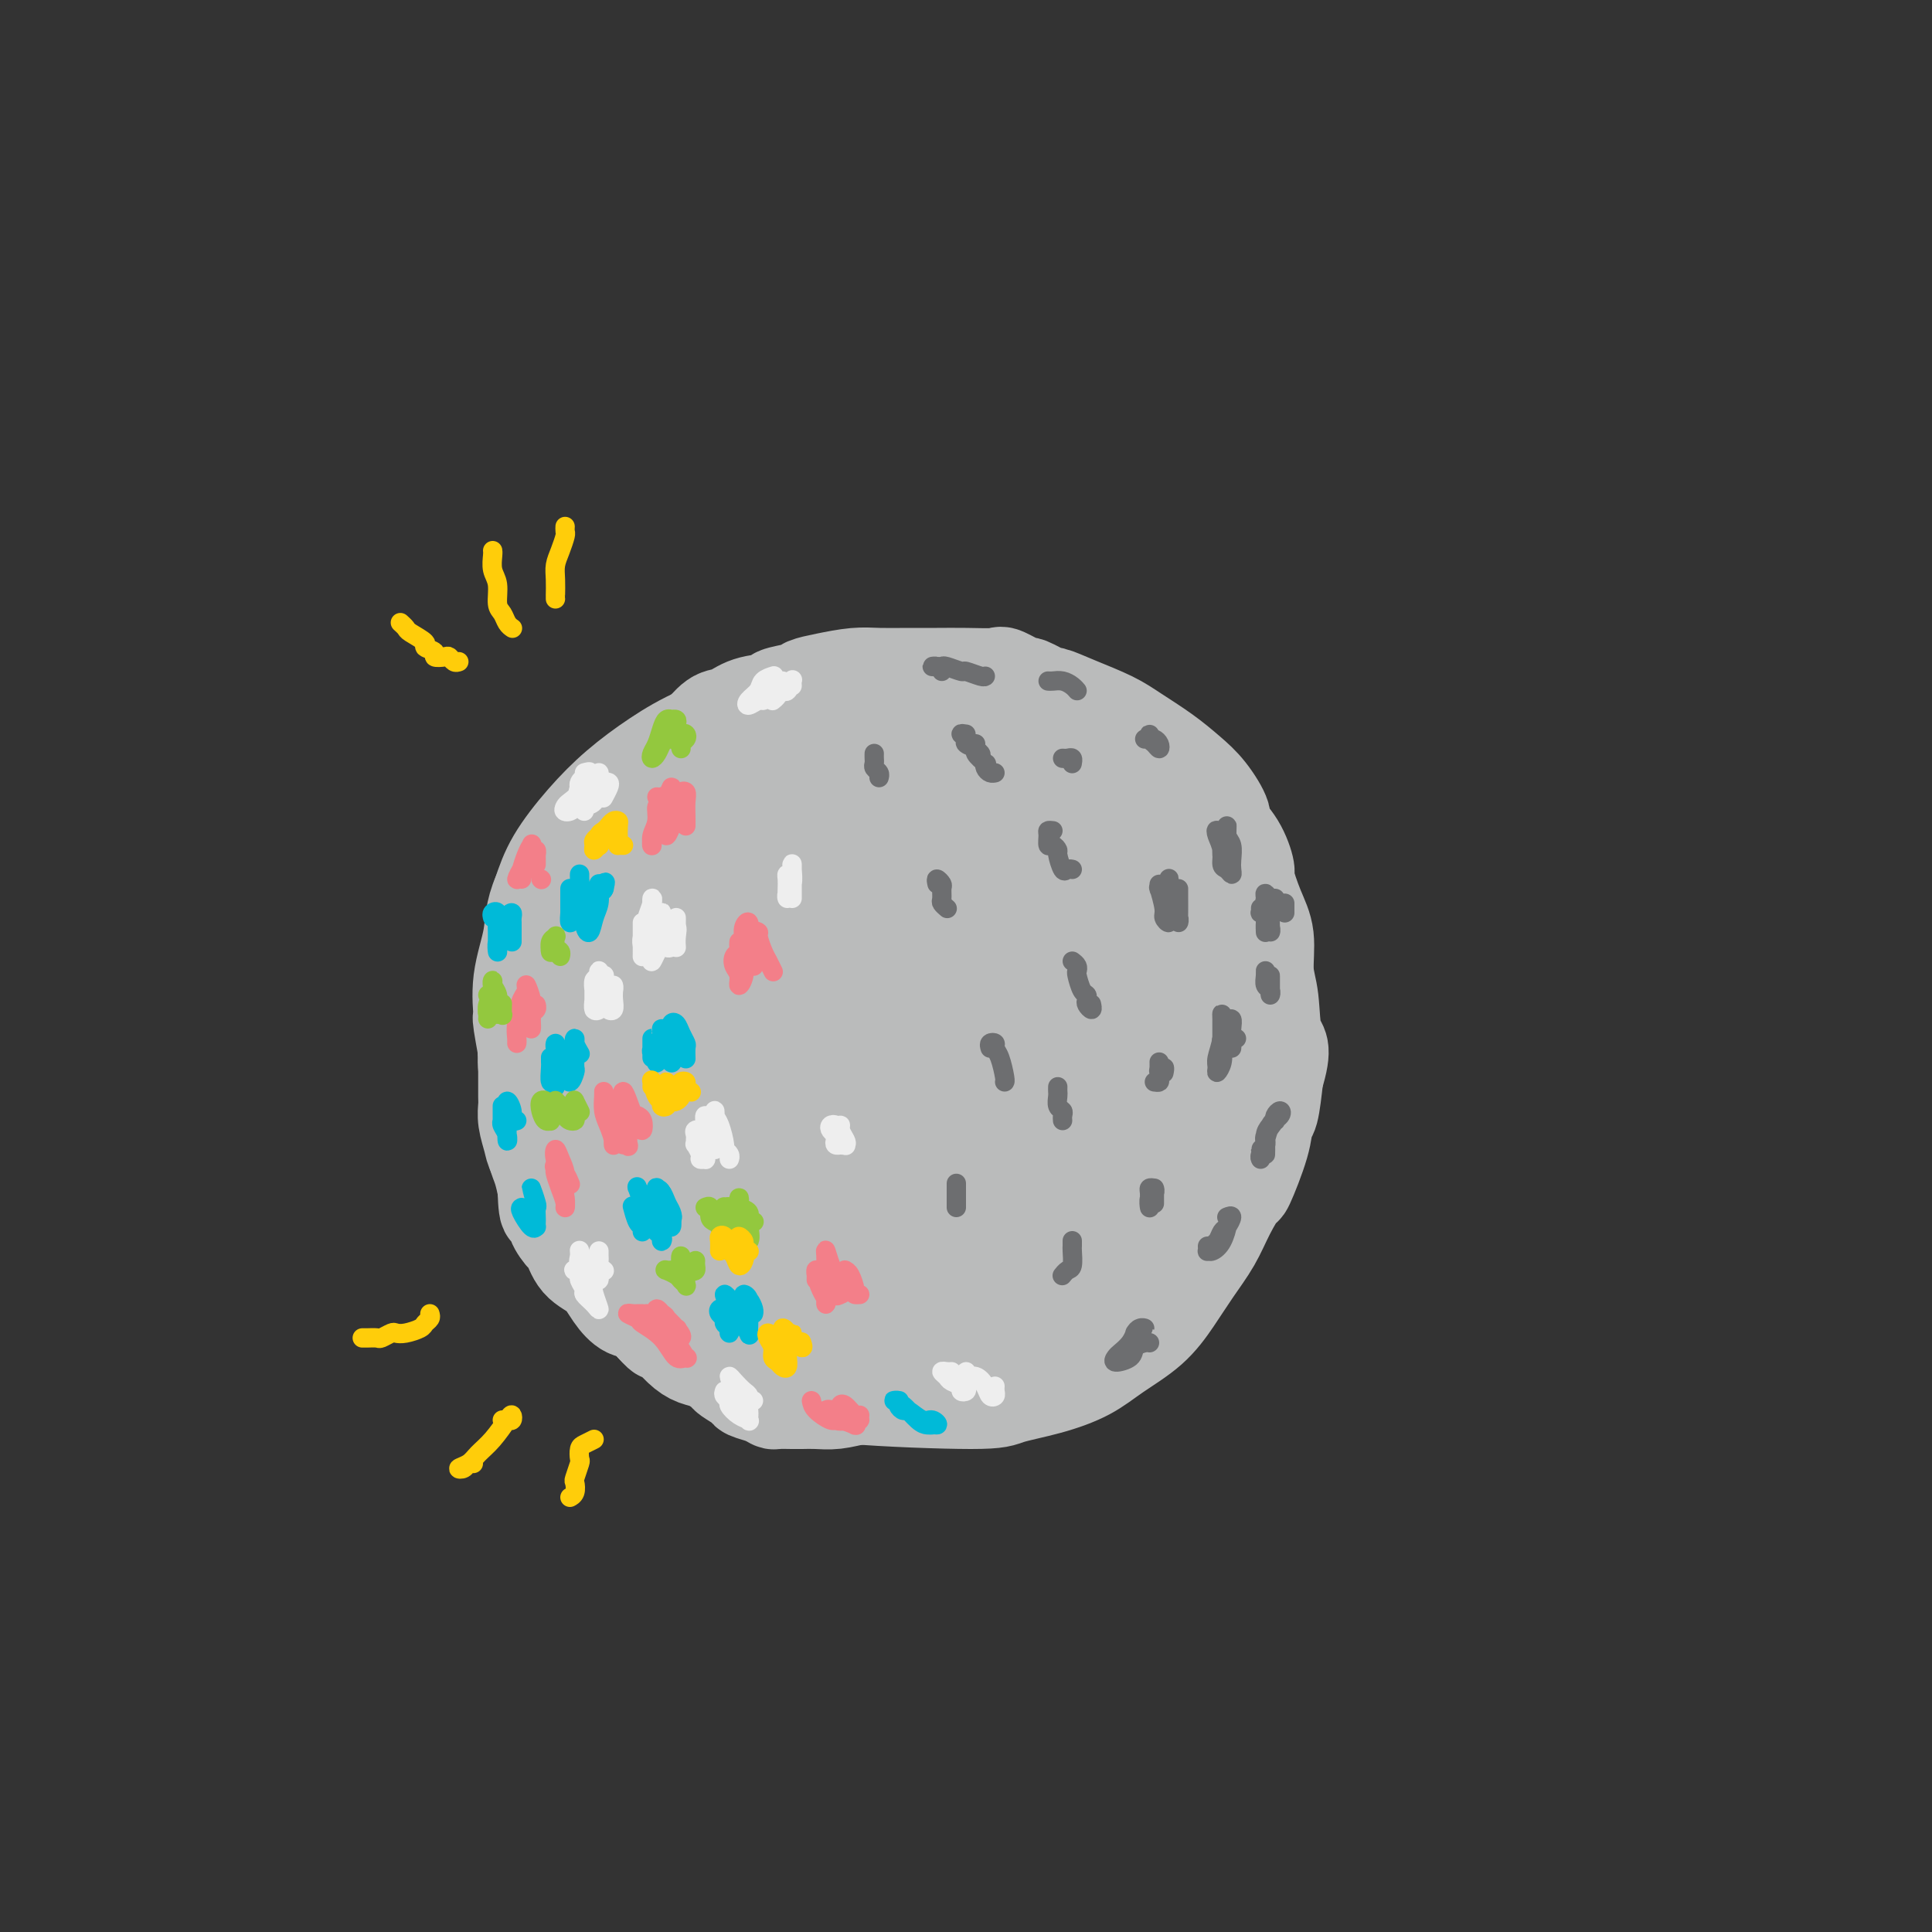 <svg viewBox='0 0 400 400' version='1.1' xmlns='http://www.w3.org/2000/svg' xmlns:xlink='http://www.w3.org/1999/xlink'><rect x="0" y="0" width="400" height="400" fill="#333333" stroke="none"/><g fill='none' stroke='rgb(186,187,187)' stroke-width='20' stroke-linecap='round' stroke-linejoin='round'><path d='M186,158c-1.594,-0.732 -3.188,-1.463 -4,-2c-0.812,-0.537 -0.841,-0.878 -1,-1c-0.159,-0.122 -0.446,-0.025 -1,0c-0.554,0.025 -1.375,-0.024 -2,0c-0.625,0.024 -1.054,0.119 -2,0c-0.946,-0.119 -2.408,-0.452 -4,0c-1.592,0.452 -3.314,1.687 -5,3c-1.686,1.313 -3.338,2.702 -5,4c-1.662,1.298 -3.336,2.504 -5,4c-1.664,1.496 -3.319,3.282 -4,4c-0.681,0.718 -0.389,0.367 -1,1c-0.611,0.633 -2.125,2.249 -4,5c-1.875,2.751 -4.109,6.637 -5,8c-0.891,1.363 -0.438,0.202 -1,1c-0.562,0.798 -2.139,3.555 -3,6c-0.861,2.445 -1.005,4.577 -2,7c-0.995,2.423 -2.839,5.135 -4,8c-1.161,2.865 -1.638,5.881 -2,9c-0.362,3.119 -0.610,6.339 -1,9c-0.390,2.661 -0.923,4.762 -1,7c-0.077,2.238 0.302,4.612 1,7c0.698,2.388 1.715,4.790 2,6c0.285,1.210 -0.162,1.228 0,2c0.162,0.772 0.933,2.300 2,5c1.067,2.700 2.432,6.574 4,9c1.568,2.426 3.341,3.405 4,4c0.659,0.595 0.203,0.805 1,2c0.797,1.195 2.847,3.375 5,5c2.153,1.625 4.410,2.694 7,4c2.590,1.306 5.514,2.848 8,4c2.486,1.152 4.533,1.913 7,3c2.467,1.087 5.355,2.499 8,3c2.645,0.501 5.049,0.090 6,0c0.951,-0.090 0.451,0.141 2,0c1.549,-0.141 5.148,-0.653 8,-1c2.852,-0.347 4.958,-0.528 7,-1c2.042,-0.472 4.021,-1.236 6,-2'/><path d='M207,281c5.500,-1.267 4.749,-2.434 6,-4c1.251,-1.566 4.504,-3.530 7,-5c2.496,-1.470 4.235,-2.445 6,-4c1.765,-1.555 3.556,-3.689 5,-6c1.444,-2.311 2.541,-4.799 4,-7c1.459,-2.201 3.281,-4.116 4,-5c0.719,-0.884 0.337,-0.737 1,-2c0.663,-1.263 2.371,-3.937 3,-5c0.629,-1.063 0.179,-0.515 1,-2c0.821,-1.485 2.914,-5.002 4,-8c1.086,-2.998 1.165,-5.478 2,-8c0.835,-2.522 2.427,-5.085 3,-8c0.573,-2.915 0.127,-6.180 0,-9c-0.127,-2.820 0.064,-5.193 0,-8c-0.064,-2.807 -0.382,-6.047 -1,-9c-0.618,-2.953 -1.536,-5.617 -2,-7c-0.464,-1.383 -0.472,-1.484 -1,-3c-0.528,-1.516 -1.574,-4.448 -2,-6c-0.426,-1.552 -0.232,-1.723 -1,-3c-0.768,-1.277 -2.497,-3.661 -3,-5c-0.503,-1.339 0.221,-1.633 -1,-3c-1.221,-1.367 -4.388,-3.809 -7,-6c-2.612,-2.191 -4.669,-4.133 -7,-6c-2.331,-1.867 -4.936,-3.659 -8,-5c-3.064,-1.341 -6.586,-2.232 -10,-3c-3.414,-0.768 -6.721,-1.414 -10,-2c-3.279,-0.586 -6.530,-1.112 -10,-1c-3.470,0.112 -7.159,0.860 -9,1c-1.841,0.140 -1.834,-0.330 -4,0c-2.166,0.330 -6.506,1.459 -8,2c-1.494,0.541 -0.143,0.495 -2,1c-1.857,0.505 -6.921,1.560 -9,2c-2.079,0.440 -1.173,0.263 -3,1c-1.827,0.737 -6.387,2.386 -10,4c-3.613,1.614 -6.280,3.192 -9,5c-2.720,1.808 -5.492,3.845 -8,6c-2.508,2.155 -4.752,4.426 -7,7c-2.248,2.574 -4.499,5.450 -6,8c-1.501,2.550 -2.250,4.775 -3,7'/><path d='M112,185c-1.722,3.928 -1.527,6.250 -2,9c-0.473,2.750 -1.614,5.930 -2,9c-0.386,3.070 -0.018,6.031 0,7c0.018,0.969 -0.313,-0.053 0,2c0.313,2.053 1.270,7.182 2,11c0.730,3.818 1.232,6.326 2,9c0.768,2.674 1.802,5.513 3,8c1.198,2.487 2.560,4.620 5,9c2.440,4.380 5.957,11.007 9,15c3.043,3.993 5.612,5.352 8,7c2.388,1.648 4.594,3.586 7,5c2.406,1.414 5.013,2.305 6,3c0.987,0.695 0.355,1.196 2,2c1.645,0.804 5.566,1.912 9,3c3.434,1.088 6.379,2.157 8,3c1.621,0.843 1.917,1.461 8,2c6.083,0.539 17.955,0.998 24,1c6.045,0.002 6.265,-0.455 8,-1c1.735,-0.545 4.985,-1.179 8,-2c3.015,-0.821 5.797,-1.828 8,-3c2.203,-1.172 3.829,-2.510 6,-4c2.171,-1.490 4.888,-3.131 7,-5c2.112,-1.869 3.621,-3.967 5,-6c1.379,-2.033 2.630,-4.002 4,-6c1.370,-1.998 2.861,-4.025 4,-6c1.139,-1.975 1.926,-3.899 3,-6c1.074,-2.101 2.434,-4.379 3,-5c0.566,-0.621 0.337,0.417 1,-1c0.663,-1.417 2.219,-5.287 3,-8c0.781,-2.713 0.787,-4.269 1,-5c0.213,-0.731 0.632,-0.637 1,-2c0.368,-1.363 0.684,-4.181 1,-7'/><path d='M264,223c2.054,-6.659 0.688,-6.305 0,-8c-0.688,-1.695 -0.700,-5.439 -1,-8c-0.300,-2.561 -0.888,-3.940 -1,-6c-0.112,-2.060 0.253,-4.802 0,-7c-0.253,-2.198 -1.123,-3.853 -2,-6c-0.877,-2.147 -1.760,-4.785 -2,-6c-0.240,-1.215 0.162,-1.007 0,-2c-0.162,-0.993 -0.888,-3.188 -2,-5c-1.112,-1.812 -2.609,-3.239 -3,-4c-0.391,-0.761 0.325,-0.854 0,-2c-0.325,-1.146 -1.690,-3.346 -3,-5c-1.310,-1.654 -2.565,-2.764 -4,-4c-1.435,-1.236 -3.051,-2.598 -5,-4c-1.949,-1.402 -4.231,-2.843 -6,-4c-1.769,-1.157 -3.025,-2.031 -5,-3c-1.975,-0.969 -4.669,-2.033 -7,-3c-2.331,-0.967 -4.299,-1.836 -5,-2c-0.701,-0.164 -0.134,0.376 -1,0c-0.866,-0.376 -3.164,-1.670 -4,-2c-0.836,-0.330 -0.210,0.304 -1,0c-0.790,-0.304 -2.996,-1.546 -4,-2c-1.004,-0.454 -0.806,-0.122 -2,0c-1.194,0.122 -3.780,0.032 -6,0c-2.220,-0.032 -4.074,-0.006 -6,0c-1.926,0.006 -3.924,-0.010 -6,0c-2.076,0.010 -4.230,0.044 -6,0c-1.770,-0.044 -3.155,-0.167 -5,0c-1.845,0.167 -4.151,0.622 -6,1c-1.849,0.378 -3.243,0.677 -4,1c-0.757,0.323 -0.877,0.668 -2,1c-1.123,0.332 -3.248,0.650 -4,1c-0.752,0.350 -0.132,0.732 -1,1c-0.868,0.268 -3.225,0.420 -5,1c-1.775,0.580 -2.967,1.586 -4,2c-1.033,0.414 -1.906,0.235 -3,1c-1.094,0.765 -2.410,2.475 -4,4c-1.590,1.525 -3.454,2.864 -5,4c-1.546,1.136 -2.773,2.068 -4,3'/><path d='M135,160c-2.720,2.125 -3.021,1.936 -4,3c-0.979,1.064 -2.635,3.379 -3,4c-0.365,0.621 0.561,-0.452 0,0c-0.561,0.452 -2.607,2.429 -4,4c-1.393,1.571 -2.131,2.735 -3,4c-0.869,1.265 -1.868,2.632 -3,4c-1.132,1.368 -2.398,2.736 -3,4c-0.602,1.264 -0.540,2.423 -1,4c-0.460,1.577 -1.443,3.571 -2,5c-0.557,1.429 -0.689,2.293 -1,4c-0.311,1.707 -0.801,4.257 -1,6c-0.199,1.743 -0.106,2.678 0,3c0.106,0.322 0.225,0.029 0,1c-0.225,0.971 -0.793,3.205 -1,4c-0.207,0.795 -0.052,0.153 0,1c0.052,0.847 -0.000,3.185 0,4c0.000,0.815 0.052,0.108 0,1c-0.052,0.892 -0.208,3.383 0,5c0.208,1.617 0.781,2.360 1,4c0.219,1.640 0.086,4.177 0,6c-0.086,1.823 -0.124,2.932 0,4c0.124,1.068 0.411,2.096 1,3c0.589,0.904 1.480,1.684 2,3c0.520,1.316 0.669,3.168 1,4c0.331,0.832 0.844,0.643 1,1c0.156,0.357 -0.045,1.261 0,2c0.045,0.739 0.336,1.314 1,2c0.664,0.686 1.700,1.483 2,2c0.300,0.517 -0.135,0.753 0,1c0.135,0.247 0.840,0.503 2,1c1.160,0.497 2.775,1.234 4,2c1.225,0.766 2.059,1.559 3,2c0.941,0.441 1.987,0.528 3,1c1.013,0.472 1.992,1.327 3,2c1.008,0.673 2.046,1.164 3,2c0.954,0.836 1.823,2.018 3,3c1.177,0.982 2.663,1.764 3,2c0.337,0.236 -0.475,-0.076 0,0c0.475,0.076 2.238,0.538 4,1'/><path d='M146,269c4.009,2.455 1.033,1.092 1,1c-0.033,-0.092 2.878,1.085 5,2c2.122,0.915 3.454,1.567 5,2c1.546,0.433 3.306,0.648 5,1c1.694,0.352 3.322,0.843 5,1c1.678,0.157 3.406,-0.018 5,0c1.594,0.018 3.053,0.231 5,0c1.947,-0.231 4.381,-0.904 5,-1c0.619,-0.096 -0.578,0.387 0,0c0.578,-0.387 2.932,-1.642 4,-2c1.068,-0.358 0.850,0.180 2,0c1.150,-0.180 3.668,-1.080 6,-2c2.332,-0.920 4.478,-1.860 6,-3c1.522,-1.140 2.420,-2.480 4,-4c1.580,-1.520 3.841,-3.221 6,-5c2.159,-1.779 4.216,-3.637 6,-5c1.784,-1.363 3.294,-2.230 5,-4c1.706,-1.770 3.607,-4.444 5,-7c1.393,-2.556 2.278,-4.995 3,-6c0.722,-1.005 1.282,-0.576 2,-2c0.718,-1.424 1.596,-4.701 2,-6c0.404,-1.299 0.336,-0.620 1,-2c0.664,-1.380 2.062,-4.821 3,-8c0.938,-3.179 1.416,-6.098 2,-9c0.584,-2.902 1.274,-5.786 1,-9c-0.274,-3.214 -1.512,-6.758 -3,-10c-1.488,-3.242 -3.227,-6.182 -5,-9c-1.773,-2.818 -3.580,-5.512 -6,-8c-2.420,-2.488 -5.454,-4.768 -9,-7c-3.546,-2.232 -7.604,-4.416 -9,-5c-1.396,-0.584 -0.131,0.432 -2,0c-1.869,-0.432 -6.871,-2.310 -9,-3c-2.129,-0.690 -1.384,-0.191 -4,0c-2.616,0.191 -8.594,0.074 -11,0c-2.406,-0.074 -1.241,-0.105 -4,1c-2.759,1.105 -9.440,3.348 -15,6c-5.560,2.652 -9.997,5.714 -14,9c-4.003,3.286 -7.572,6.796 -10,11c-2.428,4.204 -3.714,9.102 -5,14'/><path d='M134,200c-0.994,5.386 -0.978,11.852 0,18c0.978,6.148 2.917,11.979 6,17c3.083,5.021 7.311,9.231 11,12c3.689,2.769 6.838,4.097 8,5c1.162,0.903 0.335,1.382 3,2c2.665,0.618 8.820,1.376 11,2c2.180,0.624 0.385,1.114 3,1c2.615,-0.114 9.639,-0.832 15,-2c5.361,-1.168 9.057,-2.788 13,-5c3.943,-2.212 8.131,-5.018 12,-8c3.869,-2.982 7.417,-6.141 10,-10c2.583,-3.859 4.201,-8.420 5,-13c0.799,-4.580 0.779,-9.181 0,-14c-0.779,-4.819 -2.319,-9.857 -3,-12c-0.681,-2.143 -0.504,-1.390 -2,-4c-1.496,-2.610 -4.665,-8.585 -6,-11c-1.335,-2.415 -0.836,-1.272 -3,-3c-2.164,-1.728 -6.990,-6.326 -9,-8c-2.010,-1.674 -1.206,-0.425 -4,-1c-2.794,-0.575 -9.188,-2.976 -15,-3c-5.812,-0.024 -11.041,2.328 -16,6c-4.959,3.672 -9.646,8.665 -14,14c-4.354,5.335 -8.373,11.011 -10,17c-1.627,5.989 -0.863,12.292 1,18c1.863,5.708 4.824,10.823 8,14c3.176,3.177 6.569,4.418 8,5c1.431,0.582 0.902,0.507 3,1c2.098,0.493 6.823,1.554 9,2c2.177,0.446 1.806,0.277 4,0c2.194,-0.277 6.952,-0.661 9,-1c2.048,-0.339 1.386,-0.632 4,-2c2.614,-1.368 8.505,-3.812 12,-7c3.495,-3.188 4.596,-7.119 6,-11c1.404,-3.881 3.112,-7.713 4,-13c0.888,-5.287 0.954,-12.030 0,-18c-0.954,-5.970 -2.930,-11.169 -6,-14c-3.070,-2.831 -7.235,-3.295 -11,-3c-3.765,0.295 -7.129,1.349 -9,2c-1.871,0.651 -2.249,0.900 -4,2c-1.751,1.100 -4.876,3.050 -8,5'/><path d='M179,180c-3.233,1.671 -0.816,1.347 -2,4c-1.184,2.653 -5.970,8.281 -8,10c-2.030,1.719 -1.305,-0.471 -2,3c-0.695,3.471 -2.812,12.604 -3,20c-0.188,7.396 1.552,13.056 4,17c2.448,3.944 5.603,6.172 9,8c3.397,1.828 7.036,3.255 11,4c3.964,0.745 8.255,0.808 12,0c3.745,-0.808 6.946,-2.487 10,-5c3.054,-2.513 5.960,-5.859 7,-7c1.040,-1.141 0.212,-0.076 1,-2c0.788,-1.924 3.192,-6.837 4,-9c0.808,-2.163 0.021,-1.577 0,-4c-0.021,-2.423 0.726,-7.854 1,-10c0.274,-2.146 0.076,-1.008 -1,-4c-1.076,-2.992 -3.028,-10.114 -5,-14c-1.972,-3.886 -3.962,-4.534 -7,-2c-3.038,2.534 -7.122,8.252 -11,15c-3.878,6.748 -7.548,14.528 -10,22c-2.452,7.472 -3.685,14.636 -4,19c-0.315,4.364 0.288,5.929 1,7c0.712,1.071 1.534,1.648 2,2c0.466,0.352 0.577,0.480 2,0c1.423,-0.480 4.159,-1.568 5,-2c0.841,-0.432 -0.214,-0.210 1,-2c1.214,-1.790 4.695,-5.594 6,-7c1.305,-1.406 0.433,-0.414 2,-3c1.567,-2.586 5.574,-8.751 8,-15c2.426,-6.249 3.270,-12.584 4,-20c0.730,-7.416 1.344,-15.915 1,-23c-0.344,-7.085 -1.648,-12.756 -4,-15c-2.352,-2.244 -5.754,-1.061 -10,2c-4.246,3.061 -9.337,7.999 -14,15c-4.663,7.001 -8.899,16.065 -12,24c-3.101,7.935 -5.069,14.743 -6,18c-0.931,3.257 -0.825,2.965 -1,6c-0.175,3.035 -0.630,9.396 -1,12c-0.370,2.604 -0.656,1.451 0,2c0.656,0.549 2.254,2.802 4,4c1.746,1.198 3.642,1.342 6,0c2.358,-1.342 5.179,-4.171 8,-7'/><path d='M187,243c2.750,-3.109 5.626,-7.380 8,-12c2.374,-4.620 4.245,-9.588 5,-16c0.755,-6.412 0.394,-14.267 -1,-21c-1.394,-6.733 -3.821,-12.342 -5,-15c-1.179,-2.658 -1.109,-2.364 -3,-4c-1.891,-1.636 -5.742,-5.200 -7,-7c-1.258,-1.800 0.077,-1.835 -2,-1c-2.077,0.835 -7.567,2.542 -10,3c-2.433,0.458 -1.809,-0.331 -4,2c-2.191,2.331 -7.198,7.781 -11,14c-3.802,6.219 -6.399,13.206 -8,22c-1.601,8.794 -2.207,19.394 -1,27c1.207,7.606 4.228,12.218 7,15c2.772,2.782 5.294,3.733 8,4c2.706,0.267 5.596,-0.151 8,-1c2.404,-0.849 4.322,-2.129 5,-3c0.678,-0.871 0.114,-1.334 1,-3c0.886,-1.666 3.220,-4.534 4,-6c0.780,-1.466 0.006,-1.528 0,-4c-0.006,-2.472 0.755,-7.353 1,-9c0.245,-1.647 -0.027,-0.061 -1,-4c-0.973,-3.939 -2.646,-13.402 -5,-22c-2.354,-8.598 -5.389,-16.329 -9,-22c-3.611,-5.671 -7.796,-9.280 -12,-10c-4.204,-0.720 -8.425,1.449 -12,5c-3.575,3.551 -6.504,8.485 -9,14c-2.496,5.515 -4.557,11.612 -5,18c-0.443,6.388 0.734,13.067 1,16c0.266,2.933 -0.379,2.120 1,5c1.379,2.880 4.784,9.453 6,12c1.216,2.547 0.245,1.069 2,2c1.755,0.931 6.238,4.271 10,6c3.762,1.729 6.803,1.849 10,1c3.197,-0.849 6.549,-2.665 9,-5c2.451,-2.335 4.002,-5.189 5,-9c0.998,-3.811 1.443,-8.578 1,-14c-0.443,-5.422 -1.773,-11.498 -4,-18c-2.227,-6.502 -5.351,-13.429 -9,-19c-3.649,-5.571 -7.825,-9.785 -12,-14'/><path d='M149,170c-3.941,-3.045 -7.794,-3.659 -12,-3c-4.206,0.659 -8.767,2.590 -12,6c-3.233,3.410 -5.140,8.298 -6,14c-0.860,5.702 -0.674,12.218 1,19c1.674,6.782 4.835,13.831 9,20c4.165,6.169 9.334,11.459 14,15c4.666,3.541 8.831,5.332 13,7c4.169,1.668 8.343,3.213 13,4c4.657,0.787 9.797,0.818 13,0c3.203,-0.818 4.470,-2.483 5,-3c0.530,-0.517 0.325,0.116 1,-1c0.675,-1.116 2.231,-3.981 3,-5c0.769,-1.019 0.751,-0.190 0,-2c-0.751,-1.810 -2.236,-6.257 -4,-11c-1.764,-4.743 -3.808,-9.782 -7,-15c-3.192,-5.218 -7.531,-10.617 -12,-14c-4.469,-3.383 -9.070,-4.751 -13,-3c-3.930,1.751 -7.191,6.621 -10,12c-2.809,5.379 -5.165,11.269 -6,17c-0.835,5.731 -0.149,11.304 0,14c0.149,2.696 -0.238,2.514 1,5c1.238,2.486 4.100,7.640 5,10c0.900,2.360 -0.164,1.925 1,3c1.164,1.075 4.556,3.660 6,5c1.444,1.340 0.942,1.435 2,2c1.058,0.565 3.678,1.601 6,2c2.322,0.399 4.345,0.163 6,-1c1.655,-1.163 2.940,-3.251 4,-6c1.060,-2.749 1.893,-6.158 2,-10c0.107,-3.842 -0.512,-8.118 -2,-14c-1.488,-5.882 -3.845,-13.371 -6,-20c-2.155,-6.629 -4.109,-12.397 -5,-15c-0.891,-2.603 -0.720,-2.040 -2,-4c-1.280,-1.960 -4.013,-6.442 -5,-8c-0.987,-1.558 -0.229,-0.191 -1,-1c-0.771,-0.809 -3.073,-3.794 -4,-5c-0.927,-1.206 -0.480,-0.632 -1,-1c-0.520,-0.368 -2.006,-1.676 -3,-3c-0.994,-1.324 -1.497,-2.662 -2,-4'/><path d='M141,176c-3.191,-4.579 -2.168,-3.027 -2,-3c0.168,0.027 -0.519,-1.471 -1,-2c-0.481,-0.529 -0.758,-0.087 -1,0c-0.242,0.087 -0.450,-0.179 -1,0c-0.550,0.179 -1.442,0.803 -2,1c-0.558,0.197 -0.781,-0.033 -1,0c-0.219,0.033 -0.433,0.329 -1,1c-0.567,0.671 -1.489,1.717 -2,2c-0.511,0.283 -0.613,-0.196 -1,0c-0.387,0.196 -1.058,1.069 -2,2c-0.942,0.931 -2.154,1.922 -3,3c-0.846,1.078 -1.327,2.243 -2,3c-0.673,0.757 -1.538,1.106 -2,2c-0.462,0.894 -0.520,2.334 -1,3c-0.480,0.666 -1.382,0.559 -2,1c-0.618,0.441 -0.953,1.431 -1,2c-0.047,0.569 0.193,0.717 0,1c-0.193,0.283 -0.820,0.702 -1,1c-0.180,0.298 0.088,0.476 0,1c-0.088,0.524 -0.531,1.394 -1,2c-0.469,0.606 -0.963,0.947 -1,2c-0.037,1.053 0.382,2.817 0,4c-0.382,1.183 -1.567,1.784 -2,3c-0.433,1.216 -0.116,3.046 0,4c0.116,0.954 0.031,1.034 0,2c-0.031,0.966 -0.008,2.820 0,4c0.008,1.180 0.002,1.686 0,2c-0.002,0.314 -0.001,0.436 0,1c0.001,0.564 0.000,1.571 0,2c-0.000,0.429 -0.000,0.281 0,1c0.000,0.719 0.000,2.307 0,3c-0.000,0.693 -0.001,0.492 0,1c0.001,0.508 0.003,1.724 0,3c-0.003,1.276 -0.012,2.613 0,4c0.012,1.387 0.044,2.825 0,4c-0.044,1.175 -0.166,2.085 0,3c0.166,0.915 0.619,1.833 1,3c0.381,1.167 0.691,2.584 1,4'/><path d='M113,246c0.245,7.845 0.857,3.458 1,2c0.143,-1.458 -0.183,0.012 0,1c0.183,0.988 0.876,1.493 1,2c0.124,0.507 -0.322,1.016 0,2c0.322,0.984 1.412,2.444 2,3c0.588,0.556 0.674,0.209 1,1c0.326,0.791 0.891,2.721 2,4c1.109,1.279 2.761,1.908 4,3c1.239,1.092 2.063,2.645 3,4c0.937,1.355 1.987,2.510 3,3c1.013,0.490 1.990,0.316 3,1c1.010,0.684 2.052,2.226 3,3c0.948,0.774 1.802,0.781 3,1c1.198,0.219 2.740,0.651 3,1c0.260,0.349 -0.761,0.615 0,1c0.761,0.385 3.303,0.888 4,1c0.697,0.112 -0.450,-0.166 0,0c0.450,0.166 2.498,0.776 4,1c1.502,0.224 2.460,0.061 4,0c1.540,-0.061 3.663,-0.020 5,0c1.337,0.020 1.888,0.020 3,0c1.112,-0.020 2.784,-0.059 4,0c1.216,0.059 1.976,0.218 3,0c1.024,-0.218 2.312,-0.813 3,-1c0.688,-0.187 0.777,0.033 1,0c0.223,-0.033 0.581,-0.319 1,-1c0.419,-0.681 0.900,-1.758 1,-2c0.100,-0.242 -0.183,0.349 0,0c0.183,-0.349 0.830,-1.640 1,-3c0.170,-1.360 -0.137,-2.789 -1,-5c-0.863,-2.211 -2.281,-5.205 -4,-9c-1.719,-3.795 -3.740,-8.390 -6,-13c-2.260,-4.610 -4.759,-9.234 -7,-14c-2.241,-4.766 -4.223,-9.674 -6,-14c-1.777,-4.326 -3.349,-8.071 -5,-11c-1.651,-2.929 -3.382,-5.042 -4,-6c-0.618,-0.958 -0.125,-0.762 -1,-2c-0.875,-1.238 -3.120,-3.910 -4,-5c-0.880,-1.090 -0.394,-0.597 -1,-1c-0.606,-0.403 -2.303,-1.701 -4,-3'/><path d='M133,190c-2.926,-2.863 -3.241,-1.521 -4,-1c-0.759,0.521 -1.961,0.222 -3,0c-1.039,-0.222 -1.913,-0.367 -3,0c-1.087,0.367 -2.385,1.244 -3,2c-0.615,0.756 -0.546,1.389 -1,2c-0.454,0.611 -1.431,1.198 -2,2c-0.569,0.802 -0.729,1.819 -1,2c-0.271,0.181 -0.651,-0.472 -1,0c-0.349,0.472 -0.667,2.071 -1,3c-0.333,0.929 -0.681,1.188 -1,2c-0.319,0.812 -0.607,2.176 -1,3c-0.393,0.824 -0.889,1.109 -1,2c-0.111,0.891 0.163,2.389 0,3c-0.163,0.611 -0.762,0.333 -1,1c-0.238,0.667 -0.116,2.277 0,3c0.116,0.723 0.227,0.559 0,1c-0.227,0.441 -0.793,1.486 -1,2c-0.207,0.514 -0.056,0.498 0,1c0.056,0.502 0.015,1.523 0,2c-0.015,0.477 -0.005,0.409 0,1c0.005,0.591 0.005,1.842 0,3c-0.005,1.158 -0.014,2.224 0,3c0.014,0.776 0.050,1.263 0,2c-0.050,0.737 -0.187,1.725 0,3c0.187,1.275 0.699,2.836 1,4c0.301,1.164 0.390,1.930 1,3c0.610,1.070 1.741,2.442 2,3c0.259,0.558 -0.354,0.300 0,1c0.354,0.700 1.675,2.358 2,3c0.325,0.642 -0.347,0.268 0,1c0.347,0.732 1.711,2.569 2,3c0.289,0.431 -0.499,-0.545 0,0c0.499,0.545 2.286,2.610 3,4c0.714,1.390 0.356,2.105 1,3c0.644,0.895 2.289,1.972 3,3c0.711,1.028 0.489,2.008 1,3c0.511,0.992 1.756,1.996 3,3'/><path d='M128,266c2.971,4.745 1.900,3.108 2,3c0.100,-0.108 1.373,1.313 2,2c0.627,0.687 0.608,0.638 1,1c0.392,0.362 1.196,1.134 2,2c0.804,0.866 1.607,1.828 2,2c0.393,0.172 0.375,-0.444 1,0c0.625,0.444 1.891,1.949 3,3c1.109,1.051 2.059,1.647 3,2c0.941,0.353 1.871,0.462 3,1c1.129,0.538 2.455,1.506 3,2c0.545,0.494 0.307,0.514 1,1c0.693,0.486 2.316,1.437 3,2c0.684,0.563 0.428,0.739 1,1c0.572,0.261 1.973,0.606 3,1c1.027,0.394 1.681,0.837 2,1c0.319,0.163 0.303,0.044 1,0c0.697,-0.044 2.106,-0.015 3,0c0.894,0.015 1.273,0.015 2,0c0.727,-0.015 1.801,-0.045 3,0c1.199,0.045 2.521,0.166 4,0c1.479,-0.166 3.115,-0.619 5,-1c1.885,-0.381 4.021,-0.690 6,-1c1.979,-0.310 3.802,-0.622 5,-1c1.198,-0.378 1.771,-0.822 2,-1c0.229,-0.178 0.115,-0.089 0,0'/></g>
<g fill='none' stroke='rgb(243,127,137)' stroke-width='4' stroke-linecap='round' stroke-linejoin='round'><path d='M133,272c-0.356,-0.007 -0.712,-0.014 -1,0c-0.288,0.014 -0.510,0.049 -1,0c-0.490,-0.049 -1.250,-0.184 -1,0c0.250,0.184 1.510,0.686 2,1c0.490,0.314 0.210,0.440 1,1c0.790,0.560 2.652,1.553 4,3c1.348,1.447 2.184,3.349 3,4c0.816,0.651 1.613,0.053 2,0c0.387,-0.053 0.363,0.441 0,0c-0.363,-0.441 -1.067,-1.816 -2,-3c-0.933,-1.184 -2.097,-2.177 -3,-3c-0.903,-0.823 -1.547,-1.475 -2,-2c-0.453,-0.525 -0.716,-0.924 -1,-1c-0.284,-0.076 -0.588,0.171 0,1c0.588,0.829 2.069,2.239 3,3c0.931,0.761 1.312,0.875 2,1c0.688,0.125 1.683,0.263 2,0c0.317,-0.263 -0.045,-0.928 -1,-2c-0.955,-1.072 -2.502,-2.551 -3,-3c-0.498,-0.449 0.053,0.131 0,0c-0.053,-0.131 -0.710,-0.975 -1,-1c-0.290,-0.025 -0.214,0.767 0,1c0.214,0.233 0.566,-0.095 1,0c0.434,0.095 0.951,0.613 1,1c0.049,0.387 -0.372,0.643 0,1c0.372,0.357 1.535,0.816 2,1c0.465,0.184 0.233,0.092 0,0'/><path d='M115,241c0.002,-0.509 0.003,-1.017 0,-1c-0.003,0.017 -0.011,0.561 0,1c0.011,0.439 0.041,0.774 0,1c-0.041,0.226 -0.154,0.343 0,1c0.154,0.657 0.574,1.853 1,3c0.426,1.147 0.856,2.244 1,3c0.144,0.756 -0.000,1.170 0,1c0.000,-0.170 0.144,-0.926 0,-2c-0.144,-1.074 -0.575,-2.468 -1,-4c-0.425,-1.532 -0.846,-3.202 -1,-4c-0.154,-0.798 -0.043,-0.724 0,-1c0.043,-0.276 0.019,-0.901 0,-1c-0.019,-0.099 -0.034,0.330 0,1c0.034,0.670 0.115,1.582 0,2c-0.115,0.418 -0.426,0.342 0,1c0.426,0.658 1.589,2.052 2,3c0.411,0.948 0.071,1.452 0,1c-0.071,-0.452 0.129,-1.859 0,-3c-0.129,-1.141 -0.585,-2.015 -1,-3c-0.415,-0.985 -0.788,-2.080 -1,-2c-0.212,0.080 -0.263,1.335 0,2c0.263,0.665 0.841,0.739 1,1c0.159,0.261 -0.102,0.709 0,1c0.102,0.291 0.566,0.424 1,1c0.434,0.576 0.838,1.593 1,2c0.162,0.407 0.081,0.203 0,0'/><path d='M125,227c-0.006,-0.464 -0.012,-0.927 0,-1c0.012,-0.073 0.042,0.245 0,1c-0.042,0.755 -0.155,1.946 0,3c0.155,1.054 0.577,1.970 1,3c0.423,1.030 0.846,2.175 1,3c0.154,0.825 0.038,1.329 0,1c-0.038,-0.329 0.002,-1.491 0,-2c-0.002,-0.509 -0.045,-0.366 0,-1c0.045,-0.634 0.179,-2.046 0,-3c-0.179,-0.954 -0.671,-1.450 -1,-2c-0.329,-0.550 -0.496,-1.152 0,-1c0.496,0.152 1.653,1.059 2,2c0.347,0.941 -0.117,1.916 0,3c0.117,1.084 0.816,2.278 1,3c0.184,0.722 -0.146,0.972 0,1c0.146,0.028 0.768,-0.166 1,0c0.232,0.166 0.076,0.691 0,0c-0.076,-0.691 -0.070,-2.597 0,-4c0.070,-1.403 0.205,-2.303 0,-3c-0.205,-0.697 -0.749,-1.193 -1,-2c-0.251,-0.807 -0.208,-1.927 0,-2c0.208,-0.073 0.581,0.900 1,2c0.419,1.100 0.884,2.327 1,3c0.116,0.673 -0.116,0.793 0,1c0.116,0.207 0.581,0.500 1,1c0.419,0.500 0.793,1.206 1,1c0.207,-0.206 0.248,-1.325 0,-2c-0.248,-0.675 -0.785,-0.907 -1,-1c-0.215,-0.093 -0.107,-0.046 0,0'/><path d='M110,211c-0.414,-0.444 -0.828,-0.888 -1,-1c-0.172,-0.112 -0.102,0.108 0,0c0.102,-0.108 0.238,-0.544 0,-1c-0.238,-0.456 -0.848,-0.931 -1,-1c-0.152,-0.069 0.156,0.268 0,1c-0.156,0.732 -0.774,1.859 -1,3c-0.226,1.141 -0.058,2.296 0,3c0.058,0.704 0.005,0.957 0,1c-0.005,0.043 0.036,-0.124 0,-1c-0.036,-0.876 -0.149,-2.461 0,-4c0.149,-1.539 0.562,-3.034 1,-4c0.438,-0.966 0.902,-1.405 1,-2c0.098,-0.595 -0.170,-1.346 0,-1c0.170,0.346 0.778,1.790 1,3c0.222,1.210 0.059,2.188 0,3c-0.059,0.812 -0.012,1.458 0,2c0.012,0.542 -0.011,0.979 0,1c0.011,0.021 0.055,-0.373 0,-1c-0.055,-0.627 -0.211,-1.488 0,-2c0.211,-0.512 0.788,-0.676 1,-1c0.212,-0.324 0.061,-0.807 0,-1c-0.061,-0.193 -0.030,-0.097 0,0'/><path d='M112,182c0.000,0.000 0.100,0.100 0.1,0.1'/><path d='M111,179c-0.002,-0.300 -0.003,-0.600 0,-1c0.003,-0.400 0.012,-0.900 0,-1c-0.012,-0.100 -0.044,0.200 0,0c0.044,-0.200 0.165,-0.899 0,-1c-0.165,-0.101 -0.615,0.395 -1,1c-0.385,0.605 -0.707,1.317 -1,2c-0.293,0.683 -0.559,1.337 -1,2c-0.441,0.663 -1.057,1.337 -1,1c0.057,-0.337 0.785,-1.683 1,-2c0.215,-0.317 -0.085,0.396 0,0c0.085,-0.396 0.555,-1.900 1,-3c0.445,-1.100 0.866,-1.794 1,-2c0.134,-0.206 -0.021,0.077 0,0c0.021,-0.077 0.216,-0.514 0,0c-0.216,0.514 -0.842,1.980 -1,3c-0.158,1.020 0.154,1.593 0,2c-0.154,0.407 -0.772,0.648 -1,1c-0.228,0.352 -0.065,0.815 0,1c0.065,0.185 0.033,0.093 0,0'/><path d='M136,165c0.390,0.290 0.780,0.581 1,1c0.220,0.419 0.269,0.968 0,1c-0.269,0.032 -0.858,-0.451 -1,0c-0.142,0.451 0.162,1.836 0,3c-0.162,1.164 -0.791,2.108 -1,3c-0.209,0.892 0.000,1.731 0,2c-0.000,0.269 -0.210,-0.031 0,-1c0.210,-0.969 0.840,-2.608 1,-3c0.160,-0.392 -0.151,0.461 0,0c0.151,-0.461 0.762,-2.237 1,-3c0.238,-0.763 0.102,-0.512 0,-1c-0.102,-0.488 -0.170,-1.714 0,-2c0.170,-0.286 0.578,0.369 1,0c0.422,-0.369 0.858,-1.764 1,-2c0.142,-0.236 -0.010,0.685 0,2c0.010,1.315 0.184,3.024 0,4c-0.184,0.976 -0.725,1.217 -1,2c-0.275,0.783 -0.285,2.106 0,2c0.285,-0.106 0.865,-1.643 1,-2c0.135,-0.357 -0.175,0.465 0,0c0.175,-0.465 0.835,-2.217 1,-3c0.165,-0.783 -0.166,-0.597 0,-1c0.166,-0.403 0.829,-1.395 1,-2c0.171,-0.605 -0.150,-0.824 0,-1c0.150,-0.176 0.772,-0.309 1,0c0.228,0.309 0.061,1.060 0,2c-0.061,0.940 -0.016,2.070 0,3c0.016,0.930 0.004,1.662 0,2c-0.004,0.338 -0.001,0.283 0,0c0.001,-0.283 0.000,-0.795 0,-1c-0.000,-0.205 -0.000,-0.102 0,0'/><path d='M153,195c-0.028,0.326 -0.056,0.653 0,1c0.056,0.347 0.196,0.715 0,1c-0.196,0.285 -0.728,0.489 -1,1c-0.272,0.511 -0.283,1.330 0,2c0.283,0.670 0.860,1.192 1,2c0.140,0.808 -0.158,1.903 0,2c0.158,0.097 0.774,-0.803 1,-2c0.226,-1.197 0.064,-2.691 0,-4c-0.064,-1.309 -0.031,-2.433 0,-3c0.031,-0.567 0.060,-0.577 0,-1c-0.060,-0.423 -0.208,-1.260 0,-2c0.208,-0.740 0.774,-1.384 1,-1c0.226,0.384 0.113,1.795 0,3c-0.113,1.205 -0.226,2.205 0,3c0.226,0.795 0.793,1.387 1,2c0.207,0.613 0.056,1.248 0,1c-0.056,-0.248 -0.016,-1.380 0,-2c0.016,-0.620 0.008,-0.727 0,-1c-0.008,-0.273 -0.017,-0.713 0,-1c0.017,-0.287 0.060,-0.421 0,-1c-0.060,-0.579 -0.224,-1.603 0,-2c0.224,-0.397 0.834,-0.165 1,0c0.166,0.165 -0.113,0.265 0,1c0.113,0.735 0.618,2.104 1,3c0.382,0.896 0.641,1.318 1,2c0.359,0.682 0.817,1.623 1,2c0.183,0.377 0.092,0.188 0,0'/><path d='M169,265c0.022,-0.881 0.044,-1.763 0,-2c-0.044,-0.237 -0.155,0.169 0,1c0.155,0.831 0.578,2.086 1,3c0.422,0.914 0.845,1.487 1,2c0.155,0.513 0.041,0.966 0,1c-0.041,0.034 -0.011,-0.351 0,-1c0.011,-0.649 0.002,-1.564 0,-2c-0.002,-0.436 0.002,-0.395 0,-1c-0.002,-0.605 -0.011,-1.856 0,-3c0.011,-1.144 0.041,-2.180 0,-3c-0.041,-0.820 -0.152,-1.425 0,-1c0.152,0.425 0.566,1.878 1,3c0.434,1.122 0.887,1.912 1,3c0.113,1.088 -0.113,2.474 0,3c0.113,0.526 0.565,0.193 1,0c0.435,-0.193 0.851,-0.247 1,-1c0.149,-0.753 0.030,-2.206 0,-3c-0.030,-0.794 0.029,-0.931 0,-1c-0.029,-0.069 -0.148,-0.071 0,0c0.148,0.071 0.562,0.215 1,1c0.438,0.785 0.901,2.210 1,3c0.099,0.790 -0.166,0.943 0,1c0.166,0.057 0.762,0.016 1,0c0.238,-0.016 0.119,-0.008 0,0'/><path d='M168,290c0.119,0.611 0.238,1.221 1,2c0.762,0.779 2.167,1.726 3,2c0.833,0.274 1.096,-0.127 2,0c0.904,0.127 2.451,0.781 3,1c0.549,0.219 0.102,0.003 0,0c-0.102,-0.003 0.142,0.205 0,0c-0.142,-0.205 -0.670,-0.825 -1,-1c-0.330,-0.175 -0.463,0.095 -1,0c-0.537,-0.095 -1.477,-0.554 -2,-1c-0.523,-0.446 -0.627,-0.880 -1,-1c-0.373,-0.120 -1.015,0.073 -1,0c0.015,-0.073 0.688,-0.411 1,0c0.312,0.411 0.264,1.571 1,2c0.736,0.429 2.258,0.126 3,0c0.742,-0.126 0.706,-0.075 1,0c0.294,0.075 0.918,0.176 1,0c0.082,-0.176 -0.378,-0.628 -1,-1c-0.622,-0.372 -1.407,-0.664 -2,-1c-0.593,-0.336 -0.996,-0.717 -1,-1c-0.004,-0.283 0.391,-0.468 1,0c0.609,0.468 1.433,1.587 2,2c0.567,0.413 0.876,0.118 1,0c0.124,-0.118 0.062,-0.059 0,0'/></g>
<g fill='none' stroke='rgb(238,238,238)' stroke-width='4' stroke-linecap='round' stroke-linejoin='round'><path d='M133,192c-0.000,-0.535 -0.000,-1.070 0,-1c0.000,0.070 0.000,0.744 0,1c-0.000,0.256 -0.001,0.092 0,1c0.001,0.908 0.004,2.887 0,4c-0.004,1.113 -0.016,1.359 0,1c0.016,-0.359 0.061,-1.322 0,-2c-0.061,-0.678 -0.226,-1.072 0,-2c0.226,-0.928 0.845,-2.389 1,-3c0.155,-0.611 -0.155,-0.372 0,-1c0.155,-0.628 0.773,-2.124 1,-3c0.227,-0.876 0.061,-1.133 0,-1c-0.061,0.133 -0.017,0.654 0,2c0.017,1.346 0.009,3.515 0,5c-0.009,1.485 -0.017,2.285 0,3c0.017,0.715 0.061,1.343 0,2c-0.061,0.657 -0.227,1.341 0,1c0.227,-0.341 0.846,-1.709 1,-2c0.154,-0.291 -0.156,0.494 0,0c0.156,-0.494 0.777,-2.266 1,-3c0.223,-0.734 0.046,-0.429 0,-1c-0.046,-0.571 0.039,-2.016 0,-3c-0.039,-0.984 -0.203,-1.506 0,-1c0.203,0.506 0.773,2.042 1,3c0.227,0.958 0.112,1.340 0,2c-0.112,0.660 -0.223,1.600 0,2c0.223,0.400 0.778,0.262 1,0c0.222,-0.262 0.112,-0.647 0,-1c-0.112,-0.353 -0.226,-0.674 0,-1c0.226,-0.326 0.793,-0.656 1,-1c0.207,-0.344 0.056,-0.700 0,-1c-0.056,-0.300 -0.015,-0.542 0,-1c0.015,-0.458 0.004,-1.131 0,-1c-0.004,0.131 -0.002,1.065 0,2'/><path d='M140,192c0.310,0.024 0.083,1.083 0,2c-0.083,0.917 -0.024,1.690 0,2c0.024,0.310 0.012,0.155 0,0'/><path d='M146,234c-0.846,-0.092 -1.692,-0.184 -2,0c-0.308,0.184 -0.079,0.644 0,1c0.079,0.356 0.006,0.607 0,1c-0.006,0.393 0.055,0.928 0,1c-0.055,0.072 -0.225,-0.320 0,0c0.225,0.320 0.845,1.351 1,2c0.155,0.649 -0.155,0.916 0,1c0.155,0.084 0.773,-0.016 1,0c0.227,0.016 0.061,0.149 0,0c-0.061,-0.149 -0.016,-0.580 0,-1c0.016,-0.420 0.003,-0.829 0,-2c-0.003,-1.171 0.003,-3.105 0,-4c-0.003,-0.895 -0.015,-0.750 0,-1c0.015,-0.250 0.055,-0.896 0,-1c-0.055,-0.104 -0.207,0.335 0,1c0.207,0.665 0.773,1.556 1,2c0.227,0.444 0.113,0.441 0,1c-0.113,0.559 -0.227,1.680 0,2c0.227,0.320 0.793,-0.160 1,0c0.207,0.160 0.055,0.959 0,1c-0.055,0.041 -0.015,-0.677 0,-1c0.015,-0.323 0.003,-0.252 0,-1c-0.003,-0.748 0.002,-2.316 0,-3c-0.002,-0.684 -0.011,-0.484 0,-1c0.011,-0.516 0.040,-1.747 0,-2c-0.040,-0.253 -0.151,0.471 0,1c0.151,0.529 0.562,0.863 1,2c0.438,1.137 0.902,3.075 1,4c0.098,0.925 -0.170,0.835 0,1c0.170,0.165 0.776,0.583 1,1c0.224,0.417 0.064,0.833 0,1c-0.064,0.167 -0.032,0.083 0,0'/><path d='M124,205c0.001,-0.722 0.001,-1.444 0,-2c-0.001,-0.556 -0.004,-0.946 0,-1c0.004,-0.054 0.015,0.227 0,0c-0.015,-0.227 -0.057,-0.961 0,-1c0.057,-0.039 0.211,0.618 0,1c-0.211,0.382 -0.789,0.489 -1,1c-0.211,0.511 -0.057,1.427 0,2c0.057,0.573 0.015,0.803 0,1c-0.015,0.197 -0.004,0.362 0,1c0.004,0.638 0.001,1.749 0,2c-0.001,0.251 -0.000,-0.357 0,-1c0.000,-0.643 -0.000,-1.322 0,-2c0.000,-0.678 0.000,-1.357 0,-2c-0.000,-0.643 -0.001,-1.251 0,-1c0.001,0.251 0.004,1.360 0,2c-0.004,0.640 -0.015,0.810 0,1c0.015,0.190 0.057,0.400 0,1c-0.057,0.600 -0.212,1.590 0,2c0.212,0.410 0.793,0.239 1,0c0.207,-0.239 0.042,-0.548 0,-1c-0.042,-0.452 0.040,-1.047 0,-2c-0.040,-0.953 -0.203,-2.263 0,-3c0.203,-0.737 0.772,-0.902 1,-1c0.228,-0.098 0.113,-0.128 0,0c-0.113,0.128 -0.226,0.415 0,1c0.226,0.585 0.792,1.466 1,2c0.208,0.534 0.060,0.719 0,1c-0.060,0.281 -0.030,0.658 0,1c0.030,0.342 0.061,0.650 0,1c-0.061,0.350 -0.212,0.743 0,1c0.212,0.257 0.788,0.377 1,0c0.212,-0.377 0.061,-1.251 0,-2c-0.061,-0.749 -0.030,-1.375 0,-2'/><path d='M127,205c0.156,-0.689 0.044,-0.911 0,-1c-0.044,-0.089 -0.022,-0.044 0,0'/><path d='M121,160c0.664,-0.180 1.327,-0.361 1,0c-0.327,0.361 -1.645,1.263 -2,2c-0.355,0.737 0.252,1.308 0,2c-0.252,0.692 -1.362,1.506 -2,2c-0.638,0.494 -0.805,0.668 -1,1c-0.195,0.332 -0.417,0.822 0,1c0.417,0.178 1.475,0.045 2,-1c0.525,-1.045 0.519,-3.003 1,-4c0.481,-0.997 1.450,-1.033 2,-1c0.550,0.033 0.682,0.134 1,0c0.318,-0.134 0.824,-0.503 1,-1c0.176,-0.497 0.023,-1.123 0,-1c-0.023,0.123 0.083,0.996 0,2c-0.083,1.004 -0.355,2.138 -1,3c-0.645,0.862 -1.662,1.450 -2,2c-0.338,0.550 0.003,1.062 0,1c-0.003,-0.062 -0.351,-0.696 0,-1c0.351,-0.304 1.402,-0.276 2,-1c0.598,-0.724 0.745,-2.201 1,-3c0.255,-0.799 0.618,-0.921 1,-1c0.382,-0.079 0.783,-0.114 1,0c0.217,0.114 0.251,0.377 0,1c-0.251,0.623 -0.786,1.607 -1,2c-0.214,0.393 -0.107,0.197 0,0'/><path d='M120,265c0.104,-0.852 0.209,-1.705 0,-2c-0.209,-0.295 -0.731,-0.034 -1,0c-0.269,0.034 -0.284,-0.161 0,0c0.284,0.161 0.867,0.676 1,1c0.133,0.324 -0.184,0.457 0,1c0.184,0.543 0.869,1.495 1,2c0.131,0.505 -0.292,0.561 0,1c0.292,0.439 1.300,1.260 2,2c0.700,0.740 1.091,1.397 1,1c-0.091,-0.397 -0.666,-1.850 -1,-3c-0.334,-1.150 -0.427,-1.997 -1,-3c-0.573,-1.003 -1.625,-2.161 -2,-3c-0.375,-0.839 -0.072,-1.358 0,-2c0.072,-0.642 -0.086,-1.408 0,-1c0.086,0.408 0.415,1.988 1,3c0.585,1.012 1.425,1.454 2,2c0.575,0.546 0.886,1.197 1,1c0.114,-0.197 0.031,-1.241 0,-2c-0.031,-0.759 -0.009,-1.234 0,-2c0.009,-0.766 0.006,-1.823 0,-2c-0.006,-0.177 -0.015,0.527 0,1c0.015,0.473 0.056,0.714 0,1c-0.056,0.286 -0.207,0.615 0,1c0.207,0.385 0.774,0.824 1,1c0.226,0.176 0.113,0.088 0,0'/><path d='M150,288c-0.125,0.325 -0.250,0.651 0,1c0.250,0.349 0.876,0.722 1,1c0.124,0.278 -0.253,0.461 0,1c0.253,0.539 1.138,1.436 2,2c0.862,0.564 1.703,0.797 2,1c0.297,0.203 0.051,0.376 0,0c-0.051,-0.376 0.094,-1.300 0,-2c-0.094,-0.700 -0.425,-1.176 -1,-2c-0.575,-0.824 -1.394,-1.998 -2,-3c-0.606,-1.002 -1.001,-1.834 -1,-2c0.001,-0.166 0.396,0.334 1,1c0.604,0.666 1.416,1.499 2,2c0.584,0.501 0.940,0.670 1,1c0.060,0.330 -0.176,0.820 0,1c0.176,0.180 0.765,0.052 1,0c0.235,-0.052 0.118,-0.026 0,0'/><path d='M160,140c0.211,-0.066 0.423,-0.132 0,0c-0.423,0.132 -1.480,0.462 -2,1c-0.520,0.538 -0.504,1.283 -1,2c-0.496,0.717 -1.503,1.405 -2,2c-0.497,0.595 -0.483,1.098 0,1c0.483,-0.098 1.435,-0.796 2,-1c0.565,-0.204 0.743,0.086 1,0c0.257,-0.086 0.594,-0.549 1,-1c0.406,-0.451 0.880,-0.889 1,-1c0.120,-0.111 -0.114,0.106 0,0c0.114,-0.106 0.577,-0.536 1,-1c0.423,-0.464 0.807,-0.962 1,-1c0.193,-0.038 0.194,0.383 0,1c-0.194,0.617 -0.585,1.431 -1,2c-0.415,0.569 -0.854,0.894 -1,1c-0.146,0.106 0.002,-0.008 0,0c-0.002,0.008 -0.154,0.139 0,0c0.154,-0.139 0.616,-0.546 1,-1c0.384,-0.454 0.691,-0.955 1,-1c0.309,-0.045 0.619,0.366 1,0c0.381,-0.366 0.834,-1.511 1,-2c0.166,-0.489 0.045,-0.324 0,0c-0.045,0.324 -0.013,0.807 0,1c0.013,0.193 0.006,0.097 0,0'/><path d='M197,284c-0.283,0.024 -0.565,0.048 -1,0c-0.435,-0.048 -1.021,-0.167 -1,0c0.021,0.167 0.650,0.620 1,1c0.350,0.380 0.419,0.687 1,1c0.581,0.313 1.672,0.631 2,1c0.328,0.369 -0.108,0.790 0,1c0.108,0.210 0.762,0.209 1,0c0.238,-0.209 0.062,-0.626 0,-1c-0.062,-0.374 -0.011,-0.704 0,-1c0.011,-0.296 -0.018,-0.557 0,-1c0.018,-0.443 0.085,-1.068 0,-1c-0.085,0.068 -0.320,0.828 0,1c0.320,0.172 1.196,-0.244 2,0c0.804,0.244 1.536,1.148 2,2c0.464,0.852 0.660,1.654 1,2c0.340,0.346 0.823,0.237 1,0c0.177,-0.237 0.048,-0.602 0,-1c-0.048,-0.398 -0.014,-0.828 0,-1c0.014,-0.172 0.007,-0.086 0,0'/><path d='M173,234c0.105,-0.399 0.211,-0.798 0,-1c-0.211,-0.202 -0.737,-0.208 -1,0c-0.263,0.208 -0.263,0.630 0,1c0.263,0.370 0.787,0.687 1,1c0.213,0.313 0.113,0.620 0,1c-0.113,0.380 -0.239,0.832 0,1c0.239,0.168 0.845,0.053 1,0c0.155,-0.053 -0.140,-0.044 0,0c0.140,0.044 0.716,0.122 1,0c0.284,-0.122 0.276,-0.446 0,-1c-0.276,-0.554 -0.820,-1.339 -1,-2c-0.180,-0.661 0.004,-1.196 0,-1c-0.004,0.196 -0.197,1.125 0,2c0.197,0.875 0.784,1.697 1,2c0.216,0.303 0.062,0.087 0,0c-0.062,-0.087 -0.031,-0.043 0,0'/><path d='M164,181c-0.422,-0.058 -0.845,-0.116 -1,0c-0.155,0.116 -0.043,0.407 0,1c0.043,0.593 0.015,1.489 0,2c-0.015,0.511 -0.018,0.639 0,1c0.018,0.361 0.057,0.956 0,1c-0.057,0.044 -0.212,-0.463 0,-1c0.212,-0.537 0.789,-1.104 1,-2c0.211,-0.896 0.057,-2.121 0,-3c-0.057,-0.879 -0.015,-1.412 0,-1c0.015,0.412 0.004,1.770 0,3c-0.004,1.230 -0.001,2.331 0,3c0.001,0.669 0.000,0.905 0,1c-0.000,0.095 -0.000,0.047 0,0'/></g>
<g fill='none' stroke='rgb(109,110,112)' stroke-width='4' stroke-linecap='round' stroke-linejoin='round'><path d='M262,237c0.002,0.251 0.003,0.502 0,1c-0.003,0.498 -0.011,1.244 0,1c0.011,-0.244 0.042,-1.476 0,-2c-0.042,-0.524 -0.156,-0.339 0,-1c0.156,-0.661 0.581,-2.167 1,-3c0.419,-0.833 0.832,-0.991 1,-1c0.168,-0.009 0.091,0.132 0,0c-0.091,-0.132 -0.197,-0.536 0,-1c0.197,-0.464 0.695,-0.987 1,-1c0.305,-0.013 0.417,0.484 0,1c-0.417,0.516 -1.362,1.050 -2,2c-0.638,0.950 -0.970,2.315 -1,3c-0.030,0.685 0.243,0.689 0,1c-0.243,0.311 -1.002,0.928 -1,1c0.002,0.072 0.763,-0.402 1,-1c0.237,-0.598 -0.051,-1.321 0,-2c0.051,-0.679 0.441,-1.314 1,-2c0.559,-0.686 1.288,-1.424 1,-1c-0.288,0.424 -1.594,2.009 -2,3c-0.406,0.991 0.087,1.389 0,2c-0.087,0.611 -0.754,1.434 -1,2c-0.246,0.566 -0.070,0.876 0,1c0.070,0.124 0.035,0.062 0,0'/><path d='M254,252c0.511,-0.210 1.022,-0.419 1,0c-0.022,0.419 -0.577,1.468 -1,2c-0.423,0.532 -0.713,0.548 -1,1c-0.287,0.452 -0.570,1.341 -1,2c-0.430,0.659 -1.007,1.090 -1,1c0.007,-0.090 0.598,-0.700 1,-1c0.402,-0.300 0.615,-0.291 1,-1c0.385,-0.709 0.940,-2.136 1,-2c0.060,0.136 -0.376,1.837 -1,3c-0.624,1.163 -1.435,1.790 -2,2c-0.565,0.210 -0.883,0.005 -1,0c-0.117,-0.005 -0.031,0.191 0,0c0.031,-0.191 0.009,-0.769 0,-1c-0.009,-0.231 -0.004,-0.116 0,0'/><path d='M262,202c0.002,0.129 0.004,0.258 0,0c-0.004,-0.258 -0.015,-0.901 0,-1c0.015,-0.099 0.057,0.348 0,1c-0.057,0.652 -0.211,1.508 0,2c0.211,0.492 0.789,0.620 1,1c0.211,0.380 0.057,1.012 0,1c-0.057,-0.012 -0.015,-0.670 0,-1c0.015,-0.330 0.004,-0.333 0,-1c-0.004,-0.667 -0.001,-1.996 0,-2c0.001,-0.004 0.000,1.319 0,2c-0.000,0.681 -0.000,0.722 0,1c0.000,0.278 0.000,0.794 0,1c-0.000,0.206 -0.000,0.103 0,0'/><path d='M253,216c0.000,-0.336 0.000,-0.672 0,-1c-0.000,-0.328 -0.000,-0.647 0,-1c0.000,-0.353 0.001,-0.738 0,-1c-0.001,-0.262 -0.004,-0.400 0,-1c0.004,-0.600 0.015,-1.661 0,-2c-0.015,-0.339 -0.058,0.044 0,1c0.058,0.956 0.215,2.486 0,4c-0.215,1.514 -0.804,3.013 -1,4c-0.196,0.987 -0.001,1.463 0,2c0.001,0.537 -0.192,1.137 0,1c0.192,-0.137 0.768,-1.009 1,-2c0.232,-0.991 0.118,-2.099 0,-3c-0.118,-0.901 -0.242,-1.595 0,-2c0.242,-0.405 0.849,-0.522 1,-1c0.151,-0.478 -0.156,-1.316 0,-2c0.156,-0.684 0.774,-1.212 1,-1c0.226,0.212 0.061,1.164 0,2c-0.061,0.836 -0.017,1.555 0,2c0.017,0.445 0.008,0.617 0,1c-0.008,0.383 -0.016,0.978 0,1c0.016,0.022 0.056,-0.530 0,-1c-0.056,-0.470 -0.207,-0.857 0,-1c0.207,-0.143 0.774,-0.041 1,0c0.226,0.041 0.113,0.020 0,0'/><path d='M253,177c-0.028,-0.796 -0.056,-1.592 0,-2c0.056,-0.408 0.196,-0.428 0,-1c-0.196,-0.572 -0.729,-1.695 -1,-2c-0.271,-0.305 -0.279,0.210 0,1c0.279,0.790 0.845,1.855 1,3c0.155,1.145 -0.102,2.368 0,3c0.102,0.632 0.564,0.671 1,1c0.436,0.329 0.845,0.948 1,1c0.155,0.052 0.056,-0.463 0,-1c-0.056,-0.537 -0.067,-1.096 0,-2c0.067,-0.904 0.214,-2.155 0,-3c-0.214,-0.845 -0.789,-1.285 -1,-2c-0.211,-0.715 -0.056,-1.704 0,-2c0.056,-0.296 0.015,0.103 0,1c-0.015,0.897 -0.004,2.292 0,3c0.004,0.708 0.001,0.729 0,1c-0.001,0.271 -0.000,0.792 0,1c0.000,0.208 0.000,0.104 0,0'/><path d='M240,184c0.002,0.151 0.005,0.303 0,0c-0.005,-0.303 -0.016,-1.059 0,-1c0.016,0.059 0.061,0.935 0,1c-0.061,0.065 -0.227,-0.681 0,0c0.227,0.681 0.845,2.791 1,4c0.155,1.209 -0.155,1.519 0,2c0.155,0.481 0.774,1.132 1,1c0.226,-0.132 0.060,-1.047 0,-2c-0.060,-0.953 -0.012,-1.944 0,-3c0.012,-1.056 -0.012,-2.178 0,-3c0.012,-0.822 0.060,-1.346 0,-1c-0.060,0.346 -0.226,1.562 0,2c0.226,0.438 0.845,0.098 1,1c0.155,0.902 -0.155,3.045 0,4c0.155,0.955 0.773,0.722 1,1c0.227,0.278 0.061,1.069 0,1c-0.061,-0.069 -0.016,-0.996 0,-2c0.016,-1.004 0.004,-2.085 0,-3c-0.004,-0.915 -0.001,-1.663 0,-2c0.001,-0.337 0.000,-0.261 0,0c-0.000,0.261 -0.000,0.709 0,1c0.000,0.291 0.000,0.424 0,1c-0.000,0.576 -0.000,1.593 0,2c0.000,0.407 0.000,0.203 0,0'/><path d='M239,224c0.423,0.060 0.845,0.121 1,0c0.155,-0.121 0.042,-0.422 0,-1c-0.042,-0.578 -0.012,-1.432 0,-2c0.012,-0.568 0.007,-0.851 0,-1c-0.007,-0.149 -0.016,-0.166 0,0c0.016,0.166 0.057,0.514 0,1c-0.057,0.486 -0.211,1.110 0,1c0.211,-0.110 0.788,-0.953 1,-1c0.212,-0.047 0.061,0.701 0,1c-0.061,0.299 -0.030,0.150 0,0'/><path d='M235,277c-0.077,-0.307 -0.154,-0.614 0,-1c0.154,-0.386 0.539,-0.851 1,-1c0.461,-0.149 0.997,0.018 1,0c0.003,-0.018 -0.528,-0.222 -1,0c-0.472,0.222 -0.886,0.871 -1,1c-0.114,0.129 0.072,-0.262 0,0c-0.072,0.262 -0.401,1.179 -1,2c-0.599,0.821 -1.469,1.548 -2,2c-0.531,0.452 -0.724,0.629 -1,1c-0.276,0.371 -0.634,0.937 0,1c0.634,0.063 2.261,-0.375 3,-1c0.739,-0.625 0.590,-1.435 1,-2c0.410,-0.565 1.380,-0.883 2,-1c0.620,-0.117 0.892,-0.033 1,0c0.108,0.033 0.054,0.017 0,0'/><path d='M238,153c0.023,-0.515 0.045,-1.031 0,-1c-0.045,0.031 -0.159,0.607 0,1c0.159,0.393 0.590,0.603 1,1c0.410,0.397 0.800,0.982 1,1c0.200,0.018 0.211,-0.531 0,-1c-0.211,-0.469 -0.644,-0.858 -1,-1c-0.356,-0.142 -0.634,-0.038 -1,0c-0.366,0.038 -0.819,0.011 -1,0c-0.181,-0.011 -0.091,-0.005 0,0'/></g>
<g fill='none' stroke='rgb(0,186,216)' stroke-width='4' stroke-linecap='round' stroke-linejoin='round'><path d='M131,250c0.022,0.085 0.044,0.171 0,0c-0.044,-0.171 -0.156,-0.597 0,0c0.156,0.597 0.578,2.217 1,3c0.422,0.783 0.845,0.728 1,1c0.155,0.272 0.043,0.870 0,1c-0.043,0.130 -0.015,-0.208 0,-1c0.015,-0.792 0.018,-2.040 0,-3c-0.018,-0.960 -0.059,-1.633 0,-2c0.059,-0.367 0.216,-0.427 0,-1c-0.216,-0.573 -0.805,-1.660 -1,-2c-0.195,-0.340 0.006,0.066 0,0c-0.006,-0.066 -0.218,-0.604 0,0c0.218,0.604 0.868,2.348 1,3c0.132,0.652 -0.252,0.211 0,1c0.252,0.789 1.139,2.809 2,4c0.861,1.191 1.695,1.552 2,2c0.305,0.448 0.081,0.983 0,1c-0.081,0.017 -0.021,-0.486 0,-1c0.021,-0.514 0.002,-1.041 0,-2c-0.002,-0.959 0.014,-2.352 0,-3c-0.014,-0.648 -0.057,-0.552 0,-1c0.057,-0.448 0.215,-1.439 0,-2c-0.215,-0.561 -0.805,-0.692 -1,-1c-0.195,-0.308 0.003,-0.794 0,-1c-0.003,-0.206 -0.207,-0.131 0,0c0.207,0.131 0.826,0.317 1,1c0.174,0.683 -0.098,1.864 0,3c0.098,1.136 0.565,2.229 1,3c0.435,0.771 0.839,1.220 1,1c0.161,-0.220 0.081,-1.110 0,-2'/><path d='M139,252c0.355,0.474 0.242,-0.342 0,-1c-0.242,-0.658 -0.615,-1.157 -1,-2c-0.385,-0.843 -0.784,-2.030 -1,-2c-0.216,0.030 -0.251,1.277 0,2c0.251,0.723 0.786,0.921 1,1c0.214,0.079 0.107,0.040 0,0'/><path d='M135,219c-0.000,-0.330 -0.000,-0.660 0,-1c0.000,-0.340 0.000,-0.691 0,-1c-0.000,-0.309 -0.001,-0.577 0,-1c0.001,-0.423 0.004,-1.000 0,-1c-0.004,0.000 -0.015,0.578 0,1c0.015,0.422 0.056,0.687 0,1c-0.056,0.313 -0.207,0.673 0,1c0.207,0.327 0.774,0.619 1,1c0.226,0.381 0.113,0.850 0,1c-0.113,0.150 -0.226,-0.019 0,-1c0.226,-0.981 0.792,-2.773 1,-4c0.208,-1.227 0.060,-1.890 0,-2c-0.060,-0.110 -0.031,0.334 0,1c0.031,0.666 0.065,1.556 0,2c-0.065,0.444 -0.228,0.444 0,1c0.228,0.556 0.846,1.670 1,2c0.154,0.330 -0.155,-0.124 0,0c0.155,0.124 0.773,0.825 1,1c0.227,0.175 0.064,-0.175 0,-1c-0.064,-0.825 -0.028,-2.124 0,-3c0.028,-0.876 0.050,-1.328 0,-2c-0.050,-0.672 -0.171,-1.566 0,-2c0.171,-0.434 0.634,-0.410 1,0c0.366,0.410 0.634,1.206 1,2c0.366,0.794 0.830,1.586 1,2c0.170,0.414 0.046,0.451 0,1c-0.046,0.549 -0.012,1.609 0,2c0.012,0.391 0.004,0.112 0,0c-0.004,-0.112 -0.002,-0.056 0,0'/><path d='M118,188c-0.000,-0.600 -0.000,-1.200 0,-2c0.000,-0.800 0.000,-1.800 0,-2c-0.000,-0.200 -0.001,0.400 0,1c0.001,0.600 0.003,1.200 0,2c-0.003,0.800 -0.011,1.799 0,2c0.011,0.201 0.041,-0.397 0,0c-0.041,0.397 -0.155,1.790 0,2c0.155,0.210 0.577,-0.763 1,-2c0.423,-1.237 0.846,-2.737 1,-4c0.154,-1.263 0.040,-2.289 0,-3c-0.040,-0.711 -0.007,-1.108 0,-1c0.007,0.108 -0.013,0.721 0,1c0.013,0.279 0.059,0.225 0,1c-0.059,0.775 -0.223,2.381 0,3c0.223,0.619 0.834,0.252 1,1c0.166,0.748 -0.113,2.611 0,4c0.113,1.389 0.619,2.305 1,2c0.381,-0.305 0.638,-1.830 1,-3c0.362,-1.170 0.829,-1.984 1,-3c0.171,-1.016 0.045,-2.233 0,-3c-0.045,-0.767 -0.008,-1.085 0,-1c0.008,0.085 -0.012,0.574 0,1c0.012,0.426 0.056,0.791 0,1c-0.056,0.209 -0.211,0.262 0,0c0.211,-0.262 0.788,-0.840 1,-1c0.212,-0.160 0.061,0.097 0,0c-0.061,-0.097 -0.030,-0.549 0,-1'/><path d='M125,183c0.622,-1.022 0.178,0.422 0,1c-0.178,0.578 -0.089,0.289 0,0'/><path d='M114,220c-0.001,-0.432 -0.001,-0.864 0,-1c0.001,-0.136 0.004,0.025 0,0c-0.004,-0.025 -0.015,-0.237 0,0c0.015,0.237 0.057,0.922 0,2c-0.057,1.078 -0.211,2.548 0,3c0.211,0.452 0.789,-0.114 1,0c0.211,0.114 0.057,0.909 0,1c-0.057,0.091 -0.015,-0.520 0,-1c0.015,-0.480 0.004,-0.829 0,-1c-0.004,-0.171 -0.001,-0.166 0,-1c0.001,-0.834 -0.001,-2.508 0,-3c0.001,-0.492 0.003,0.199 0,0c-0.003,-0.199 -0.012,-1.288 0,-2c0.012,-0.712 0.044,-1.047 0,-1c-0.044,0.047 -0.166,0.475 0,1c0.166,0.525 0.619,1.148 1,2c0.381,0.852 0.691,1.934 1,3c0.309,1.066 0.619,2.116 1,2c0.381,-0.116 0.834,-1.396 1,-2c0.166,-0.604 0.045,-0.530 0,-1c-0.045,-0.470 -0.013,-1.483 0,-2c0.013,-0.517 0.007,-0.537 0,-1c-0.007,-0.463 -0.016,-1.367 0,-2c0.016,-0.633 0.056,-0.994 0,-1c-0.056,-0.006 -0.207,0.345 0,1c0.207,0.655 0.774,1.616 1,2c0.226,0.384 0.113,0.192 0,0'/><path d='M104,232c-0.001,-0.678 -0.001,-1.356 0,-2c0.001,-0.644 0.004,-1.253 0,-1c-0.004,0.253 -0.015,1.368 0,2c0.015,0.632 0.057,0.783 0,1c-0.057,0.217 -0.211,0.502 0,1c0.211,0.498 0.788,1.210 1,2c0.212,0.790 0.061,1.657 0,1c-0.061,-0.657 -0.031,-2.838 0,-4c0.031,-1.162 0.065,-1.306 0,-2c-0.065,-0.694 -0.227,-1.937 0,-2c0.227,-0.063 0.844,1.055 1,2c0.156,0.945 -0.150,1.716 0,2c0.150,0.284 0.757,0.081 1,0c0.243,-0.081 0.121,-0.041 0,0'/><path d='M102,190c-0.113,-0.373 -0.227,-0.745 0,-1c0.227,-0.255 0.793,-0.392 1,0c0.207,0.392 0.055,1.314 0,2c-0.055,0.686 -0.012,1.135 0,2c0.012,0.865 -0.008,2.145 0,3c0.008,0.855 0.044,1.286 0,1c-0.044,-0.286 -0.170,-1.289 0,-2c0.170,-0.711 0.634,-1.130 1,-2c0.366,-0.870 0.634,-2.192 1,-3c0.366,-0.808 0.830,-1.103 1,-1c0.170,0.103 0.046,0.605 0,1c-0.046,0.395 -0.012,0.684 0,1c0.012,0.316 0.003,0.659 0,1c-0.003,0.341 -0.001,0.679 0,1c0.001,0.321 0.000,0.625 0,1c-0.000,0.375 -0.000,0.821 0,1c0.000,0.179 0.000,0.089 0,0'/><path d='M150,272c0.105,-0.399 0.209,-0.797 0,-1c-0.209,-0.203 -0.732,-0.209 -1,0c-0.268,0.209 -0.282,0.635 0,1c0.282,0.365 0.860,0.670 1,1c0.140,0.330 -0.159,0.684 0,1c0.159,0.316 0.775,0.594 1,1c0.225,0.406 0.060,0.939 0,1c-0.060,0.061 -0.015,-0.350 0,-1c0.015,-0.650 -0.000,-1.538 0,-2c0.000,-0.462 0.016,-0.497 0,-1c-0.016,-0.503 -0.066,-1.475 0,-2c0.066,-0.525 0.246,-0.603 0,-1c-0.246,-0.397 -0.917,-1.114 -1,-1c-0.083,0.114 0.423,1.058 1,2c0.577,0.942 1.226,1.884 2,3c0.774,1.116 1.673,2.408 2,3c0.327,0.592 0.083,0.484 0,0c-0.083,-0.484 -0.005,-1.343 0,-2c0.005,-0.657 -0.061,-1.112 0,-2c0.061,-0.888 0.251,-2.210 0,-3c-0.251,-0.790 -0.943,-1.049 -1,-1c-0.057,0.049 0.521,0.405 1,1c0.479,0.595 0.860,1.429 1,2c0.140,0.571 0.040,0.877 0,1c-0.040,0.123 -0.020,0.061 0,0'/><path d='M108,250c-0.196,0.081 -0.392,0.162 0,1c0.392,0.838 1.373,2.433 2,3c0.627,0.567 0.900,0.106 1,0c0.100,-0.106 0.028,0.143 0,0c-0.028,-0.143 -0.012,-0.679 0,-1c0.012,-0.321 0.021,-0.426 0,-1c-0.021,-0.574 -0.072,-1.618 0,-2c0.072,-0.382 0.268,-0.102 0,-1c-0.268,-0.898 -1.000,-2.973 -1,-3c-0.000,-0.027 0.731,1.993 1,3c0.269,1.007 0.077,1.002 0,1c-0.077,-0.002 -0.038,-0.001 0,0'/><path d='M186,290c0.146,-0.006 0.291,-0.011 0,0c-0.291,0.011 -1.019,0.039 -1,0c0.019,-0.039 0.785,-0.146 1,0c0.215,0.146 -0.122,0.546 0,1c0.122,0.454 0.705,0.963 1,1c0.295,0.037 0.304,-0.400 1,0c0.696,0.400 2.078,1.635 3,2c0.922,0.365 1.382,-0.141 2,0c0.618,0.141 1.392,0.928 1,1c-0.392,0.072 -1.952,-0.572 -3,-1c-1.048,-0.428 -1.586,-0.639 -2,-1c-0.414,-0.361 -0.704,-0.871 -1,-1c-0.296,-0.129 -0.598,0.123 -1,0c-0.402,-0.123 -0.903,-0.621 -1,-1c-0.097,-0.379 0.209,-0.637 1,0c0.791,0.637 2.068,2.171 3,3c0.932,0.829 1.520,0.954 2,1c0.480,0.046 0.851,0.013 1,0c0.149,-0.013 0.074,-0.007 0,0'/></g>
<g fill='none' stroke='rgb(147,200,62)' stroke-width='4' stroke-linecap='round' stroke-linejoin='round'><path d='M146,250c0.447,-0.199 0.894,-0.398 1,0c0.106,0.398 -0.129,1.393 0,2c0.129,0.607 0.623,0.826 1,1c0.377,0.174 0.637,0.302 1,1c0.363,0.698 0.828,1.967 1,2c0.172,0.033 0.050,-1.170 0,-2c-0.050,-0.830 -0.028,-1.287 0,-2c0.028,-0.713 0.063,-1.681 0,-2c-0.063,-0.319 -0.225,0.010 0,0c0.225,-0.010 0.838,-0.361 1,0c0.162,0.361 -0.128,1.432 0,2c0.128,0.568 0.672,0.633 1,1c0.328,0.367 0.438,1.035 1,2c0.562,0.965 1.576,2.226 2,2c0.424,-0.226 0.258,-1.938 0,-3c-0.258,-1.062 -0.607,-1.472 -1,-2c-0.393,-0.528 -0.830,-1.173 -1,-2c-0.170,-0.827 -0.075,-1.836 0,-2c0.075,-0.164 0.129,0.516 0,1c-0.129,0.484 -0.441,0.770 0,1c0.441,0.230 1.634,0.402 2,1c0.366,0.598 -0.094,1.623 0,2c0.094,0.377 0.741,0.108 1,0c0.259,-0.108 0.129,-0.054 0,0'/><path d='M141,264c-0.302,-0.423 -0.605,-0.846 -1,-1c-0.395,-0.154 -0.884,-0.038 -1,0c-0.116,0.038 0.140,-0.001 0,0c-0.140,0.001 -0.675,0.042 -1,0c-0.325,-0.042 -0.441,-0.167 0,0c0.441,0.167 1.438,0.626 2,1c0.562,0.374 0.687,0.662 1,1c0.313,0.338 0.812,0.725 1,1c0.188,0.275 0.065,0.437 0,0c-0.065,-0.437 -0.071,-1.473 0,-2c0.071,-0.527 0.219,-0.543 0,-1c-0.219,-0.457 -0.806,-1.353 -1,-2c-0.194,-0.647 0.003,-1.045 0,-1c-0.003,0.045 -0.207,0.535 0,1c0.207,0.465 0.826,0.906 1,1c0.174,0.094 -0.097,-0.161 0,0c0.097,0.161 0.562,0.736 1,1c0.438,0.264 0.849,0.215 1,0c0.151,-0.215 0.041,-0.596 0,-1c-0.041,-0.404 -0.012,-0.830 0,-1c0.012,-0.170 0.006,-0.085 0,0'/><path d='M113,230c-0.029,-0.321 -0.058,-0.642 0,-1c0.058,-0.358 0.202,-0.751 0,-1c-0.202,-0.249 -0.749,-0.352 -1,0c-0.251,0.352 -0.207,1.161 0,2c0.207,0.839 0.577,1.710 1,2c0.423,0.290 0.898,0.001 1,0c0.102,-0.001 -0.170,0.286 0,0c0.170,-0.286 0.780,-1.147 1,-2c0.220,-0.853 0.048,-1.700 0,-2c-0.048,-0.300 0.028,-0.052 0,0c-0.028,0.052 -0.162,-0.091 0,0c0.162,0.091 0.618,0.415 1,1c0.382,0.585 0.691,1.432 1,2c0.309,0.568 0.619,0.856 1,1c0.381,0.144 0.835,0.144 1,0c0.165,-0.144 0.043,-0.433 0,-1c-0.043,-0.567 -0.008,-1.412 0,-2c0.008,-0.588 -0.012,-0.917 0,-1c0.012,-0.083 0.055,0.081 0,0c-0.055,-0.081 -0.207,-0.406 0,0c0.207,0.406 0.773,1.545 1,2c0.227,0.455 0.113,0.228 0,0'/><path d='M101,206c0.420,-0.284 0.841,-0.568 1,-1c0.159,-0.432 0.057,-1.013 0,-1c-0.057,0.013 -0.068,0.621 0,1c0.068,0.379 0.215,0.529 0,1c-0.215,0.471 -0.791,1.263 -1,2c-0.209,0.737 -0.052,1.420 0,2c0.052,0.580 -0.000,1.056 0,1c0.000,-0.056 0.053,-0.645 0,-1c-0.053,-0.355 -0.210,-0.476 0,-1c0.210,-0.524 0.789,-1.451 1,-2c0.211,-0.549 0.056,-0.719 0,-1c-0.056,-0.281 -0.011,-0.673 0,-1c0.011,-0.327 -0.011,-0.589 0,-1c0.011,-0.411 0.054,-0.972 0,-1c-0.054,-0.028 -0.207,0.475 0,1c0.207,0.525 0.773,1.071 1,2c0.227,0.929 0.113,2.242 0,3c-0.113,0.758 -0.226,0.963 0,1c0.226,0.037 0.793,-0.093 1,0c0.207,0.093 0.056,0.410 0,0c-0.056,-0.410 -0.016,-1.546 0,-2c0.016,-0.454 0.008,-0.227 0,0'/><path d='M115,197c-0.422,0.145 -0.845,0.289 -1,0c-0.155,-0.289 -0.043,-1.012 0,-1c0.043,0.012 0.015,0.760 0,1c-0.015,0.240 -0.018,-0.029 0,0c0.018,0.029 0.056,0.354 0,0c-0.056,-0.354 -0.207,-1.388 0,-2c0.207,-0.612 0.774,-0.801 1,-1c0.226,-0.199 0.113,-0.407 0,0c-0.113,0.407 -0.226,1.429 0,2c0.226,0.571 0.792,0.692 1,1c0.208,0.308 0.060,0.802 0,1c-0.060,0.198 -0.030,0.099 0,0'/><path d='M140,150c0.120,-0.420 0.239,-0.840 0,-1c-0.239,-0.160 -0.837,-0.062 -1,0c-0.163,0.062 0.111,0.086 0,0c-0.111,-0.086 -0.605,-0.281 -1,0c-0.395,0.281 -0.691,1.040 -1,2c-0.309,0.960 -0.630,2.121 -1,3c-0.370,0.879 -0.790,1.475 -1,2c-0.210,0.525 -0.211,0.977 0,1c0.211,0.023 0.634,-0.385 1,-1c0.366,-0.615 0.675,-1.436 1,-2c0.325,-0.564 0.665,-0.870 1,-1c0.335,-0.130 0.665,-0.084 1,0c0.335,0.084 0.674,0.207 1,0c0.326,-0.207 0.637,-0.745 1,-1c0.363,-0.255 0.777,-0.226 1,0c0.223,0.226 0.256,0.648 0,1c-0.256,0.352 -0.800,0.633 -1,1c-0.200,0.367 -0.057,0.819 0,1c0.057,0.181 0.029,0.090 0,0'/></g>
<g fill='none' stroke='rgb(255,205,10)' stroke-width='4' stroke-linecap='round' stroke-linejoin='round'><path d='M135,225c0.022,-0.338 0.043,-0.675 0,-1c-0.043,-0.325 -0.151,-0.636 0,0c0.151,0.636 0.562,2.220 1,3c0.438,0.780 0.902,0.757 1,1c0.098,0.243 -0.170,0.752 0,1c0.170,0.248 0.778,0.234 1,0c0.222,-0.234 0.058,-0.688 0,-1c-0.058,-0.312 -0.012,-0.484 0,-1c0.012,-0.516 -0.012,-1.378 0,-2c0.012,-0.622 0.058,-1.003 0,-1c-0.058,0.003 -0.222,0.390 0,1c0.222,0.610 0.830,1.442 1,2c0.170,0.558 -0.098,0.840 0,1c0.098,0.160 0.561,0.197 1,0c0.439,-0.197 0.854,-0.628 1,-1c0.146,-0.372 0.024,-0.685 0,-1c-0.024,-0.315 0.050,-0.631 0,-1c-0.050,-0.369 -0.223,-0.792 0,-1c0.223,-0.208 0.843,-0.200 1,0c0.157,0.200 -0.150,0.592 0,1c0.150,0.408 0.757,0.831 1,1c0.243,0.169 0.121,0.085 0,0'/><path d='M160,278c0.105,-0.291 0.209,-0.583 0,-1c-0.209,-0.417 -0.733,-0.960 -1,-1c-0.267,-0.040 -0.279,0.423 0,1c0.279,0.577 0.849,1.266 1,2c0.151,0.734 -0.117,1.511 0,2c0.117,0.489 0.620,0.690 1,1c0.380,0.310 0.639,0.728 1,1c0.361,0.272 0.824,0.397 1,0c0.176,-0.397 0.064,-1.318 0,-2c-0.064,-0.682 -0.079,-1.125 0,-2c0.079,-0.875 0.254,-2.180 0,-3c-0.254,-0.820 -0.936,-1.153 -1,-1c-0.064,0.153 0.491,0.794 1,1c0.509,0.206 0.973,-0.022 1,0c0.027,0.022 -0.385,0.295 0,1c0.385,0.705 1.565,1.844 2,2c0.435,0.156 0.124,-0.670 0,-1c-0.124,-0.330 -0.062,-0.165 0,0'/><path d='M149,259c0.022,-0.746 0.043,-1.493 0,-2c-0.043,-0.507 -0.152,-0.775 0,-1c0.152,-0.225 0.565,-0.406 1,0c0.435,0.406 0.890,1.399 1,2c0.110,0.601 -0.127,0.810 0,1c0.127,0.190 0.619,0.360 1,1c0.381,0.640 0.651,1.750 1,2c0.349,0.250 0.777,-0.361 1,-1c0.223,-0.639 0.241,-1.307 0,-2c-0.241,-0.693 -0.740,-1.411 -1,-2c-0.260,-0.589 -0.280,-1.047 0,-1c0.280,0.047 0.860,0.601 1,1c0.140,0.399 -0.158,0.643 0,1c0.158,0.357 0.773,0.827 1,1c0.227,0.173 0.065,0.049 0,0c-0.065,-0.049 -0.032,-0.025 0,0'/><path d='M125,173c-0.454,0.025 -0.907,0.050 -1,0c-0.093,-0.050 0.175,-0.175 0,0c-0.175,0.175 -0.793,0.651 -1,1c-0.207,0.349 -0.004,0.570 0,1c0.004,0.430 -0.192,1.069 0,1c0.192,-0.069 0.774,-0.846 1,-1c0.226,-0.154 0.098,0.313 0,0c-0.098,-0.313 -0.167,-1.408 0,-2c0.167,-0.592 0.570,-0.681 1,-1c0.430,-0.319 0.886,-0.869 1,-1c0.114,-0.131 -0.113,0.157 0,0c0.113,-0.157 0.566,-0.760 1,-1c0.434,-0.240 0.847,-0.117 1,0c0.153,0.117 0.045,0.227 0,1c-0.045,0.773 -0.026,2.207 0,3c0.026,0.793 0.059,0.945 0,1c-0.059,0.055 -0.212,0.015 0,0c0.212,-0.015 0.788,-0.004 1,0c0.212,0.004 0.061,0.001 0,0c-0.061,-0.001 -0.030,-0.001 0,0'/><path d='M104,294c0.313,-0.031 0.625,-0.062 1,0c0.375,0.062 0.812,0.219 1,0c0.188,-0.219 0.126,-0.812 0,-1c-0.126,-0.188 -0.315,0.030 -1,1c-0.685,0.970 -1.865,2.692 -3,4c-1.135,1.308 -2.224,2.203 -3,3c-0.776,0.797 -1.237,1.496 -2,2c-0.763,0.504 -1.826,0.815 -2,1c-0.174,0.185 0.541,0.246 1,0c0.459,-0.246 0.662,-0.797 1,-1c0.338,-0.203 0.811,-0.058 1,0c0.189,0.058 0.095,0.029 0,0'/><path d='M123,298c-0.734,0.368 -1.468,0.736 -2,1c-0.532,0.264 -0.861,0.423 -1,1c-0.139,0.577 -0.089,1.573 0,2c0.089,0.427 0.216,0.286 0,1c-0.216,0.714 -0.776,2.282 -1,3c-0.224,0.718 -0.112,0.584 0,1c0.112,0.416 0.222,1.381 0,2c-0.222,0.619 -0.778,0.891 -1,1c-0.222,0.109 -0.111,0.054 0,0'/><path d='M89,272c0.103,0.332 0.206,0.664 0,1c-0.206,0.336 -0.723,0.678 -1,1c-0.277,0.322 -0.316,0.626 -1,1c-0.684,0.374 -2.014,0.818 -3,1c-0.986,0.182 -1.630,0.101 -2,0c-0.370,-0.101 -0.467,-0.223 -1,0c-0.533,0.223 -1.502,0.792 -2,1c-0.498,0.208 -0.525,0.056 -1,0c-0.475,-0.056 -1.397,-0.015 -2,0c-0.603,0.015 -0.887,0.004 -1,0c-0.113,-0.004 -0.057,-0.002 0,0'/><path d='M95,137c-0.322,0.112 -0.644,0.223 -1,0c-0.356,-0.223 -0.745,-0.781 -1,-1c-0.255,-0.219 -0.377,-0.099 -1,0c-0.623,0.099 -1.747,0.177 -2,0c-0.253,-0.177 0.364,-0.611 0,-1c-0.364,-0.389 -1.709,-0.735 -2,-1c-0.291,-0.265 0.472,-0.449 0,-1c-0.472,-0.551 -2.178,-1.467 -3,-2c-0.822,-0.533 -0.760,-0.682 -1,-1c-0.240,-0.318 -0.783,-0.805 -1,-1c-0.217,-0.195 -0.109,-0.097 0,0'/><path d='M106,130c0.092,0.061 0.183,0.123 0,0c-0.183,-0.123 -0.641,-0.430 -1,-1c-0.359,-0.570 -0.618,-1.403 -1,-2c-0.382,-0.597 -0.887,-0.959 -1,-2c-0.113,-1.041 0.166,-2.762 0,-4c-0.166,-1.238 -0.776,-1.992 -1,-3c-0.224,-1.008 -0.060,-2.272 0,-3c0.060,-0.728 0.017,-0.922 0,-1c-0.017,-0.078 -0.009,-0.039 0,0'/><path d='M115,124c0.002,-0.494 0.003,-0.988 0,-1c-0.003,-0.012 -0.011,0.459 0,0c0.011,-0.459 0.041,-1.849 0,-3c-0.041,-1.151 -0.155,-2.063 0,-3c0.155,-0.937 0.577,-1.897 1,-3c0.423,-1.103 0.845,-2.347 1,-3c0.155,-0.653 0.042,-0.714 0,-1c-0.042,-0.286 -0.012,-0.796 0,-1c0.012,-0.204 0.006,-0.102 0,0'/></g>
<g fill='none' stroke='rgb(109,110,112)' stroke-width='4' stroke-linecap='round' stroke-linejoin='round'><path d='M266,189c0.000,-0.287 0.000,-0.574 0,-1c0.000,-0.426 0.000,-0.990 0,-1c0.000,-0.010 0.000,0.536 0,1c0.000,0.464 0.000,0.847 0,1c0.000,0.153 0.000,0.077 0,0'/><path d='M264,186c-0.309,0.129 -0.618,0.258 -1,0c-0.382,-0.258 -0.835,-0.904 -1,-1c-0.165,-0.096 -0.040,0.359 0,1c0.040,0.641 -0.003,1.468 0,2c0.003,0.532 0.054,0.767 0,1c-0.054,0.233 -0.211,0.463 0,1c0.211,0.537 0.790,1.381 1,2c0.210,0.619 0.053,1.014 0,1c-0.053,-0.014 -0.000,-0.438 0,-1c0.000,-0.562 -0.053,-1.263 0,-2c0.053,-0.737 0.210,-1.508 0,-2c-0.210,-0.492 -0.788,-0.703 -1,-1c-0.212,-0.297 -0.057,-0.680 0,-1c0.057,-0.320 0.015,-0.578 0,0c-0.015,0.578 -0.004,1.990 0,3c0.004,1.010 0.002,1.617 0,2c-0.002,0.383 -0.004,0.544 0,1c0.004,0.456 0.015,1.209 0,1c-0.015,-0.209 -0.057,-1.380 0,-2c0.057,-0.620 0.211,-0.688 0,-1c-0.211,-0.312 -0.789,-0.867 -1,-1c-0.211,-0.133 -0.057,0.157 0,0c0.057,-0.157 0.016,-0.759 0,-1c-0.016,-0.241 -0.008,-0.120 0,0'/><path d='M217,141c0.249,0.022 0.498,0.045 1,0c0.502,-0.045 1.258,-0.156 2,0c0.742,0.156 1.469,0.581 2,1c0.531,0.419 0.866,0.834 1,1c0.134,0.166 0.067,0.083 0,0'/><path d='M203,157c0.113,-0.339 0.226,-0.679 0,-1c-0.226,-0.321 -0.792,-0.625 -1,-1c-0.208,-0.375 -0.060,-0.821 0,-1c0.060,-0.179 0.030,-0.089 0,0'/><path d='M195,139c-0.287,-0.423 -0.573,-0.847 -1,-1c-0.427,-0.153 -0.993,-0.037 -1,0c-0.007,0.037 0.545,-0.005 1,0c0.455,0.005 0.812,0.058 1,0c0.188,-0.058 0.208,-0.226 1,0c0.792,0.226 2.356,0.845 3,1c0.644,0.155 0.369,-0.154 1,0c0.631,0.154 2.170,0.772 3,1c0.830,0.228 0.951,0.065 1,0c0.049,-0.065 0.024,-0.033 0,0'/><path d='M200,152c-0.553,-0.090 -1.107,-0.180 -1,0c0.107,0.180 0.873,0.630 1,1c0.127,0.370 -0.386,0.659 0,1c0.386,0.341 1.672,0.735 2,1c0.328,0.265 -0.302,0.400 0,1c0.302,0.600 1.535,1.663 2,2c0.465,0.337 0.163,-0.053 0,0c-0.163,0.053 -0.188,0.550 0,1c0.188,0.450 0.589,0.852 1,1c0.411,0.148 0.832,0.042 1,0c0.168,-0.042 0.084,-0.021 0,0'/><path d='M220,157c0.309,0.030 0.619,0.061 1,0c0.381,-0.061 0.834,-0.212 1,0c0.166,0.212 0.045,0.788 0,1c-0.045,0.212 -0.013,0.061 0,0c0.013,-0.061 0.006,-0.030 0,0'/><path d='M222,199c0.417,0.317 0.833,0.634 1,1c0.167,0.366 0.083,0.781 0,1c-0.083,0.219 -0.167,0.243 0,1c0.167,0.757 0.584,2.246 1,3c0.416,0.754 0.829,0.773 1,1c0.171,0.227 0.098,0.663 0,1c-0.098,0.337 -0.222,0.575 0,1c0.222,0.425 0.791,1.038 1,1c0.209,-0.038 0.060,-0.725 0,-1c-0.060,-0.275 -0.030,-0.137 0,0'/><path d='M218,172c-0.428,-0.050 -0.857,-0.101 -1,0c-0.143,0.101 -0.001,0.353 0,1c0.001,0.647 -0.140,1.687 0,2c0.140,0.313 0.562,-0.102 1,0c0.438,0.102 0.892,0.721 1,1c0.108,0.279 -0.128,0.218 0,1c0.128,0.782 0.622,2.405 1,3c0.378,0.595 0.640,0.160 1,0c0.360,-0.160 0.817,-0.046 1,0c0.183,0.046 0.091,0.023 0,0'/><path d='M239,246c-0.423,-0.065 -0.846,-0.129 -1,0c-0.154,0.129 -0.037,0.452 0,1c0.037,0.548 -0.004,1.319 0,2c0.004,0.681 0.054,1.270 0,1c-0.054,-0.270 -0.211,-1.400 0,-2c0.211,-0.600 0.788,-0.672 1,-1c0.212,-0.328 0.057,-0.913 0,-1c-0.057,-0.087 -0.015,0.323 0,1c0.015,0.677 0.004,1.622 0,2c-0.004,0.378 -0.002,0.189 0,0'/><path d='M222,257c-0.002,-0.106 -0.003,-0.211 0,0c0.003,0.211 0.011,0.740 0,1c-0.011,0.260 -0.042,0.252 0,1c0.042,0.748 0.156,2.252 0,3c-0.156,0.748 -0.580,0.740 -1,1c-0.420,0.260 -0.834,0.789 -1,1c-0.166,0.211 -0.083,0.106 0,0'/><path d='M194,183c-0.114,-0.520 -0.228,-1.040 0,-1c0.228,0.040 0.797,0.641 1,1c0.203,0.359 0.041,0.475 0,1c-0.041,0.525 0.041,1.460 0,2c-0.041,0.540 -0.203,0.684 0,1c0.203,0.316 0.772,0.805 1,1c0.228,0.195 0.114,0.098 0,0'/><path d='M205,217c-0.119,-0.400 -0.238,-0.801 0,-1c0.238,-0.199 0.834,-0.197 1,0c0.166,0.197 -0.099,0.589 0,1c0.099,0.411 0.563,0.842 1,2c0.437,1.158 0.849,3.042 1,4c0.151,0.958 0.043,0.988 0,1c-0.043,0.012 -0.022,0.006 0,0'/><path d='M219,225c-0.008,0.364 -0.016,0.727 0,1c0.016,0.273 0.057,0.455 0,1c-0.057,0.545 -0.211,1.453 0,2c0.211,0.547 0.789,0.734 1,1c0.211,0.266 0.057,0.610 0,1c-0.057,0.390 -0.016,0.826 0,1c0.016,0.174 0.008,0.087 0,0'/><path d='M198,245c0.000,0.477 0.000,0.955 0,1c0.000,0.045 0.000,-0.341 0,0c0.000,0.341 0.000,1.411 0,2c0.000,0.589 0.000,0.697 0,1c0.000,0.303 0.000,0.801 0,1c0.000,0.199 0.000,0.100 0,0'/><path d='M181,156c-0.008,0.334 -0.016,0.668 0,1c0.016,0.332 0.057,0.664 0,1c-0.057,0.336 -0.211,0.678 0,1c0.211,0.322 0.788,0.625 1,1c0.212,0.375 0.061,0.821 0,1c-0.061,0.179 -0.030,0.089 0,0'/></g>
</svg>